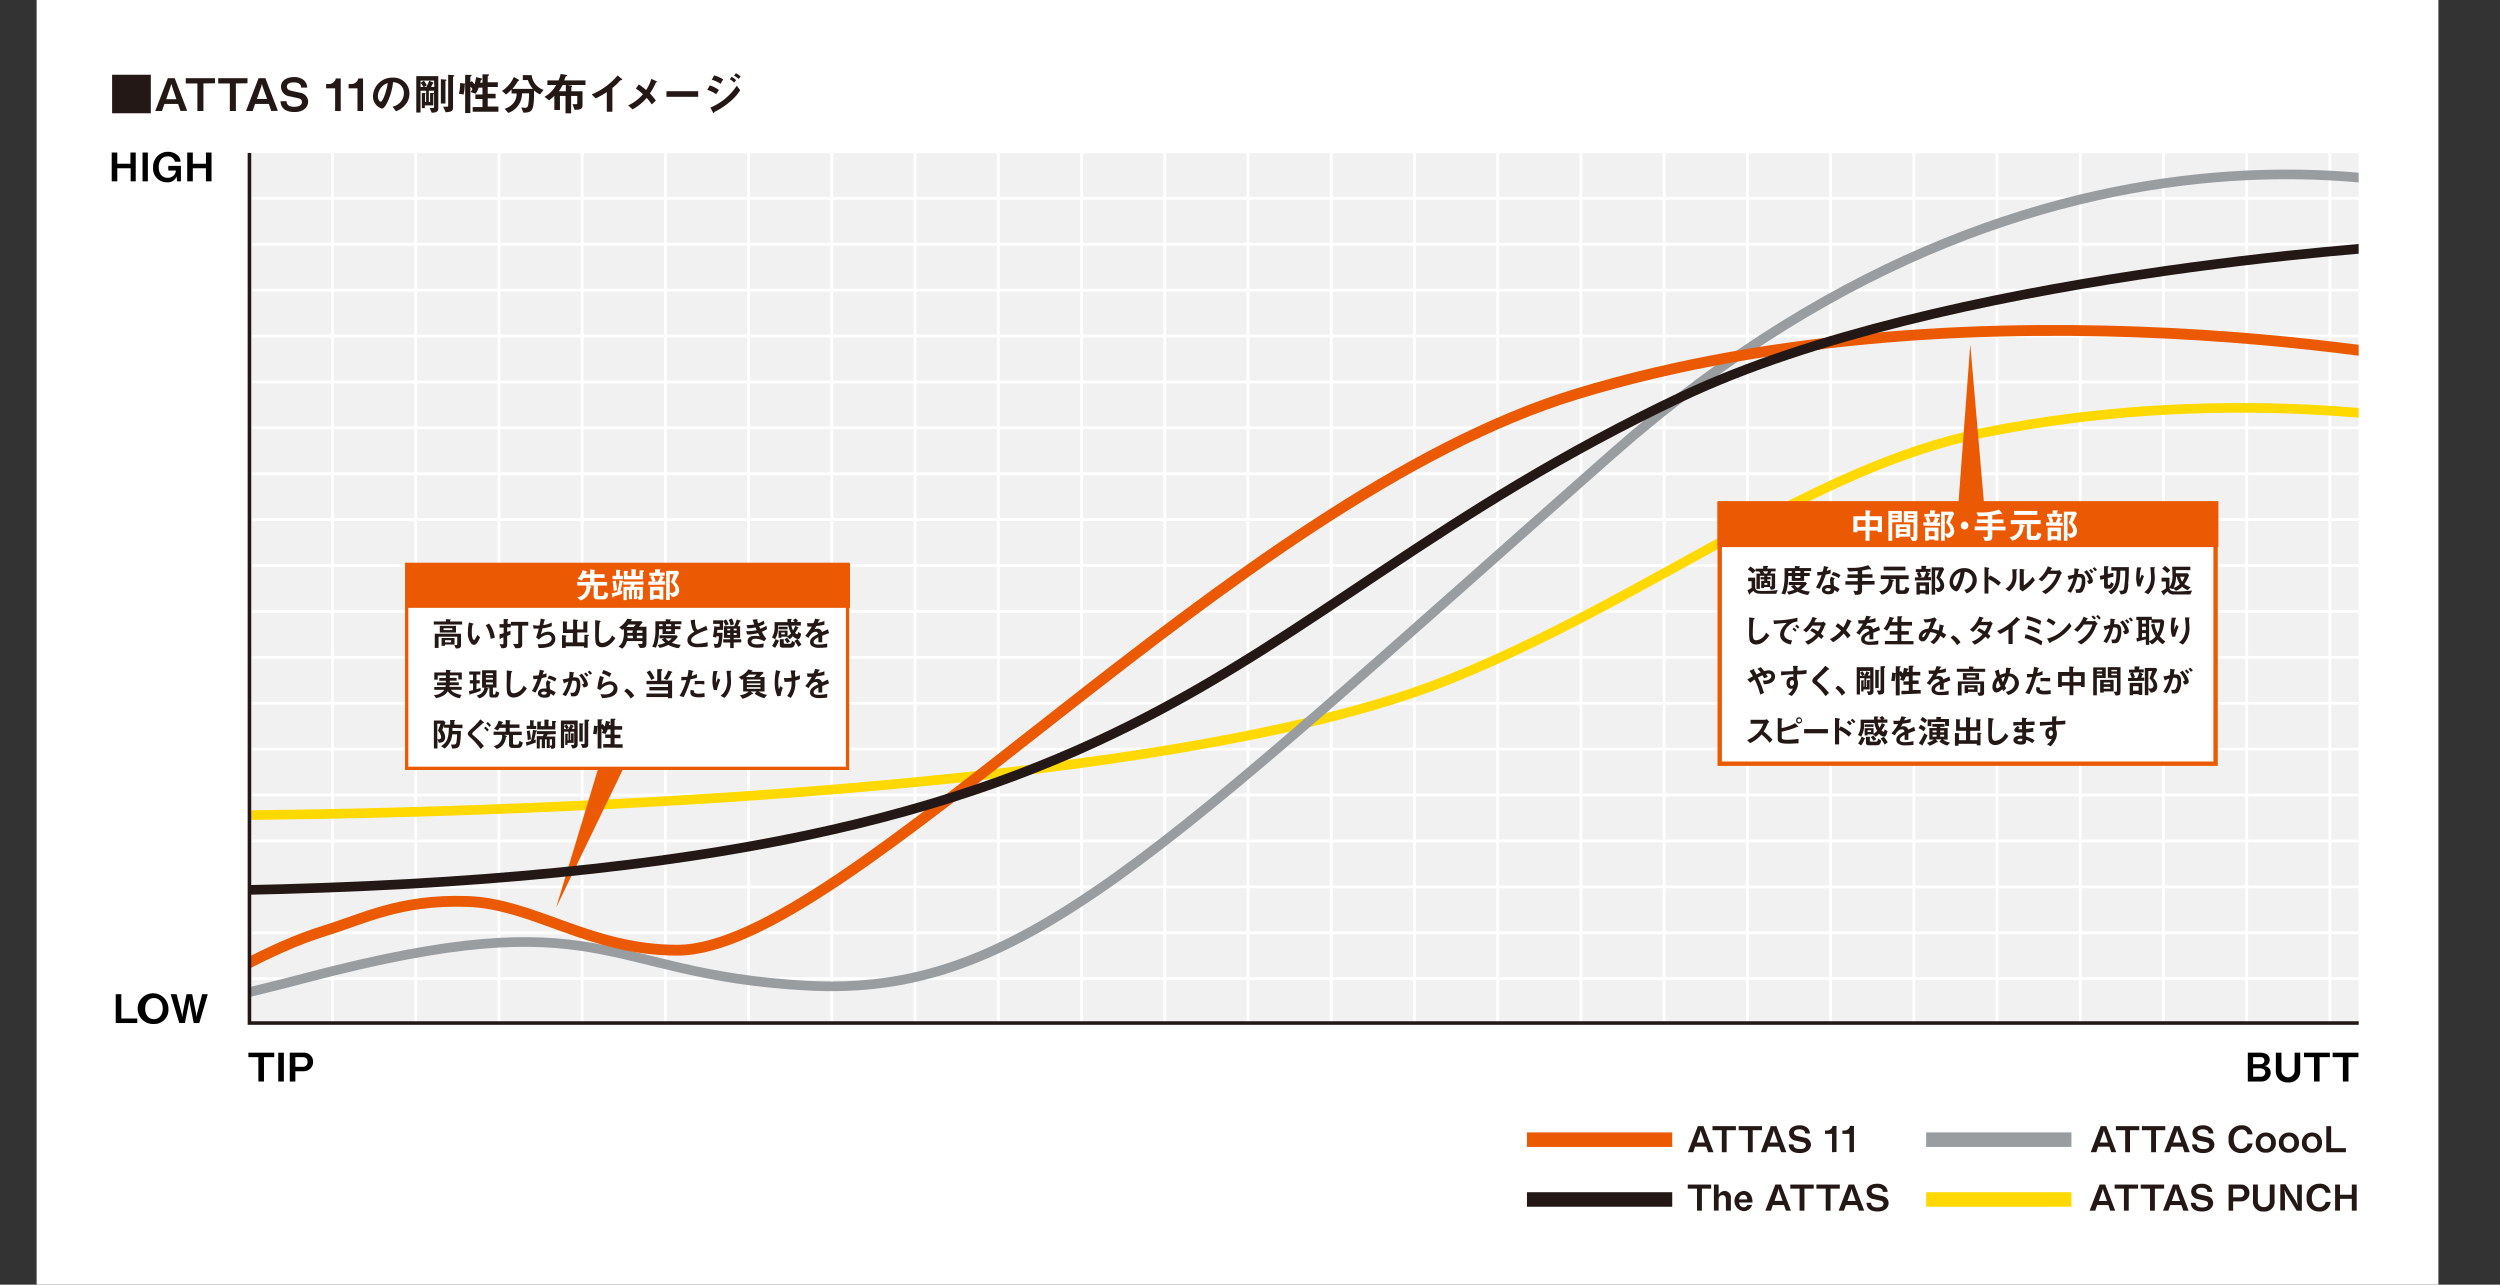 <svg xmlns="http://www.w3.org/2000/svg" xmlns:xlink="http://www.w3.org/1999/xlink" viewBox="0 0 447.59 230"><rect x="0" y="0" width="447.59" height="230" fill="#333333" stroke="none"/><defs><style>.cls-1,.cls-11,.cls-12,.cls-13,.cls-19,.cls-20,.cls-5,.cls-6,.cls-7,.cls-8,.cls-9{fill:none;}.cls-15,.cls-17,.cls-2{fill:#fff;}.cls-3{fill:#f2f1f1;}.cls-4{fill:#231815;}.cls-5{stroke:#fff;stroke-width:0.5px;}.cls-13,.cls-15,.cls-16,.cls-17,.cls-18,.cls-6{stroke:#eb5902;}.cls-6,.cls-7,.cls-8,.cls-9{stroke-width:2.6px;}.cls-11,.cls-7{stroke:#ffd900;}.cls-12,.cls-8{stroke:#999da0;}.cls-19,.cls-20,.cls-9{stroke:#231815;}.cls-10{clip-path:url(#clip-path);}.cls-11,.cls-12,.cls-19{stroke-width:1.73px;}.cls-13{stroke-width:1.94px;}.cls-13,.cls-20{fill-rule:evenodd;}.cls-14,.cls-16,.cls-18{fill:#eb5902;}.cls-15{stroke-width:0.59px;}.cls-16{stroke-width:0.55px;}.cls-17,.cls-18{stroke-width:0.78px;}.cls-20{stroke-width:0.64px;}</style><clipPath id="clip-path"><rect class="cls-1" x="44.59" y="27.42" width="377.69" height="155.71"/></clipPath></defs><title>アセット 5</title><g id="レイヤー_2" data-name="レイヤー 2"><g id="レイヤー_1-2" data-name="レイヤー 1"><rect class="cls-2" x="6.56" width="430" height="230"/><rect class="cls-3" x="44.59" y="27.42" width="377.69" height="155.71"/><path class="cls-4" d="M27,13.38v6.9H20.07v-6.9Z"/><path class="cls-4" d="M32.32,19.87l-.43-1.26H29.44L29,19.87h-1.2L30.05,14h1.23l2.23,5.84ZM30.8,15.46,30.67,15l-.14.51-.77,2.25h1.82Z"/><path class="cls-4" d="M36.42,14.94v4.93H35.34V14.94H33.26V14H38.5v.91Z"/><path class="cls-4" d="M42.23,14.94v4.93H41.15V14.94H39.07V14h5.24v.91Z"/><path class="cls-4" d="M48.56,19.87l-.43-1.26H45.67l-.43,1.26H44.05L46.29,14h1.22l2.24,5.84ZM47,15.46,46.9,15l-.13.51L46,17.71h1.82Z"/><path class="cls-4" d="M52.73,20.06c-1,0-2.42-.27-2.51-1.94H51.3c.05.93.9,1,1.33,1,.27,0,1.43,0,1.43-.86,0-.42-.25-.58-.78-.7l-1.41-.31a1.72,1.72,0,0,1-1.56-1.71c0-1.25,1.2-1.74,2.35-1.74a2.67,2.67,0,0,1,1.76.57A1.87,1.87,0,0,1,55,15.68H53.91c0-.88-1-.93-1.27-.93s-1.28,0-1.28.78c0,.33.2.6.82.73l1.52.34a1.65,1.65,0,0,1,1.47,1.58C55.17,19.25,54.27,20.06,52.73,20.06Z"/><path class="cls-4" d="M60,19.87V15.81H58.39v-.76h.47a1.31,1.31,0,0,0,1.27-1H61v5.84Z"/><path class="cls-4" d="M64,19.87V15.81H62.42v-.76h.46a1.3,1.3,0,0,0,1.27-1H65v5.84Z"/><path class="cls-4" d="M72.75,18.52a3.85,3.85,0,0,1-1.86,1.4l-.6-.82a2.62,2.62,0,0,0,1.44-.86,2.47,2.47,0,0,0,.58-1.59,1.89,1.89,0,0,0-.58-1.4,2,2,0,0,0-1.36-.53,11.11,11.11,0,0,1-1,3.56c-.24.49-.61,1.16-1,1.16a2.27,2.27,0,0,1-1.6-2.15,3.45,3.45,0,0,1,3.53-3.39,2.82,2.82,0,0,1,3,2.91A3,3,0,0,1,72.75,18.52Zm-4.3-3.08a2.61,2.61,0,0,0-.8,1.77c0,.65.36,1,.51,1,.41,0,1.1-2.09,1.26-3.34A2.31,2.31,0,0,0,68.45,15.44Z"/><path class="cls-4" d="M77.29,20.18l-.36-.85.49,0c.13,0,.29,0,.29-.19V16.25h-.93v2H77V16.65h.57c.07,0,.12,0,.12.1s0,0-.06.09-.06,0-.06.08v1.95H76.06v.49h-.54v-2.7l.53,0c.06,0,.13,0,.13.09s0,0,0,.06-.08.08-.08.09v1.34h.19v-2h-1v3.91h-.76V13.63h3.94v5.81C78.48,20.14,77.71,20.18,77.29,20.18Zm.42-5.75H75.3v1.14h.52a6.27,6.27,0,0,0-.51-.74l.58-.38a6,6,0,0,1,.52.81l-.47.31h.39a6.43,6.43,0,0,0,.5-1.11l.65.27s.12.06.12.12,0,0,0,.06-.13.06-.16.13-.14.3-.27.53h.59Zm2.14,0c-.09.06-.1.07-.1.1v4h-.82V14.18l.86.07c.06,0,.14,0,.14.12S79.93,14.41,79.85,14.47Zm1.39-.77c-.12.09-.13.12-.13.14v5.43c0,.6-.27.72-.66.79a4.9,4.9,0,0,1-.66.08l-.45-1,.7,0c.07,0,.2,0,.2-.2V13.38l.92.08c.09,0,.17,0,.17.11S81.26,13.68,81.24,13.7Z"/><path class="cls-4" d="M84.63,20v-.83h1.75V17.73H85.11v-.82h1.27V15.7h-.69a4.2,4.2,0,0,1-.52,1.08l-.91-.3a2.35,2.35,0,0,0,.32-.52,1.69,1.69,0,0,0-.37-.46v4.74h-.93V15.13l-.07,0A8.75,8.75,0,0,1,83,16.92l-.84-.13a7.27,7.27,0,0,0,.22-1.94l.75.11c.11,0,.12,0,.15,0V13.4l.85,0c.19,0,.3,0,.3.11s-.06.11-.11.15-.11.08-.11.12v.93l.28-.18a4.15,4.15,0,0,1,.46.56,7.51,7.51,0,0,0,.29-1.28l.84.2c.15,0,.21.06.21.15s0,.08-.09.11l-.11.09c0,.07-.1.38-.13.45h.42v-1.5l.87,0c.23,0,.29,0,.29.11a.25.25,0,0,1-.1.17c-.06,0-.12.1-.12.14v1h1.81v.85H87.32v1.21h1.41v.82H87.32v1.46h1.91V20Z"/><path class="cls-4" d="M96.68,16.89a3.1,3.1,0,0,1-1.06-.72c0,3.63-.25,4-1.92,4l-.37-.92c.33,0,.57.06.68.06.43,0,.52-.36.57-.6a12.38,12.38,0,0,0,.14-2H93.46A3.69,3.69,0,0,1,91,20.22l-.65-.74A3.32,3.32,0,0,0,92,18.37a2.68,2.68,0,0,0,.49-1.64h-.9V16a6,6,0,0,1-1,.92l-.72-.65A5.59,5.59,0,0,0,92,13.78l.87.49a.13.13,0,0,1,.07.1s0,.05,0,.06-.19.06-.21.1a8.68,8.68,0,0,1-1,1.38h3.67a4.9,4.9,0,0,1-.89-1.57H93.6v-.89h1.58a3.17,3.17,0,0,0,2.14,2.64Z"/><path class="cls-4" d="M101.66,15.22l.58.11c.05,0,.17,0,.17.12s0,.1-.12.17v.72h2v2.49c0,.72-.39.82-1.41.83l-.38-1,.55,0c.19,0,.3,0,.3-.27V17.17h-1.1v3.12h-1V17.17h-1v2.52h-1V17.17c-.18.16-.43.4-.94.8l-.82-.64a5.34,5.34,0,0,0,2.08-2.11H98v-.83h2a7.38,7.38,0,0,0,.38-1.15l.91.15c.09,0,.26,0,.26.15s0,.07-.08.08-.18.07-.21.12-.2.55-.24.65h3.8v.83Zm-.36,0h-.58a7.15,7.15,0,0,1-.67,1.12h1.25Z"/><path class="cls-4" d="M111.21,14.35c-.12,0-.13,0-.25.14a9.18,9.18,0,0,1-1.32,1.25V20h-1V16.49a14.4,14.4,0,0,1-2,1.13l-.7-.71a12.52,12.52,0,0,0,4.64-3.4l.7.58s.13.13.13.19S111.37,14.34,111.21,14.35Z"/><path class="cls-4" d="M117.46,14.71a11.45,11.45,0,0,1-1.1,2A15.77,15.77,0,0,1,117.42,18l-.73.7a8.8,8.8,0,0,0-.91-1.17,9,9,0,0,1-2.53,2.06l-.78-.72a7.74,7.74,0,0,0,2.64-2,6.1,6.1,0,0,0-1.28-1l.54-.75a8.67,8.67,0,0,1,1.3,1,7.06,7.06,0,0,0,.94-2l.89.4s.16.09.16.16S117.54,14.69,117.46,14.71Z"/><path class="cls-4" d="M119.32,17.33v-1H125v1Z"/><path class="cls-4" d="M128.22,16.87a6,6,0,0,0-1.59-.78l.44-.8a5.18,5.18,0,0,1,1.64.83Zm2.45,1.36A13.3,13.3,0,0,1,128,20c-.1.05-.12.05-.14.12s0,.14-.08.14-.15-.17-.18-.22l-.42-.78a10.4,10.4,0,0,0,4.72-3.91l.63.79A8.87,8.87,0,0,1,130.67,18.23ZM129,15a5.16,5.16,0,0,0-1.57-.72l.42-.77a5,5,0,0,1,1.62.71Zm2.43-.21a3.06,3.06,0,0,0-.78-.6l.34-.44a3.9,3.9,0,0,1,.81.6Zm.82-.65a4,4,0,0,0-.83-.6l.34-.44a4.13,4.13,0,0,1,.84.6Z"/><line class="cls-5" x1="423.05" y1="35.51" x2="45.11" y2="35.51"/><line class="cls-5" x1="423.05" y1="43.73" x2="45.11" y2="43.73"/><line class="cls-5" x1="423.05" y1="51.95" x2="45.11" y2="51.95"/><line class="cls-5" x1="423.05" y1="60.16" x2="45.11" y2="60.16"/><line class="cls-5" x1="423.05" y1="68.38" x2="45.11" y2="68.38"/><line class="cls-5" x1="423.05" y1="76.6" x2="45.11" y2="76.6"/><line class="cls-5" x1="423.05" y1="84.82" x2="45.11" y2="84.82"/><line class="cls-5" x1="423.05" y1="93.03" x2="45.11" y2="93.03"/><line class="cls-5" x1="423.05" y1="101.25" x2="45.11" y2="101.25"/><line class="cls-5" x1="423.05" y1="109.47" x2="45.11" y2="109.47"/><line class="cls-5" x1="423.05" y1="117.69" x2="45.11" y2="117.69"/><line class="cls-5" x1="423.05" y1="125.91" x2="45.11" y2="125.91"/><line class="cls-5" x1="423.05" y1="134.12" x2="45.11" y2="134.12"/><line class="cls-5" x1="423.05" y1="142.34" x2="45.11" y2="142.34"/><line class="cls-5" x1="423.05" y1="150.56" x2="45.11" y2="150.56"/><line class="cls-5" x1="423.05" y1="158.78" x2="45.11" y2="158.78"/><line class="cls-5" x1="423.05" y1="167" x2="45.11" y2="167"/><line class="cls-5" x1="423.05" y1="175.21" x2="45.11" y2="175.21"/><line class="cls-5" x1="59.52" y1="183.67" x2="59.52" y2="25.84"/><line class="cls-5" x1="74.43" y1="183.67" x2="74.43" y2="25.84"/><line class="cls-5" x1="89.33" y1="183.67" x2="89.33" y2="25.84"/><line class="cls-5" x1="104.23" y1="183.67" x2="104.23" y2="25.84"/><line class="cls-5" x1="119.13" y1="183.67" x2="119.13" y2="25.84"/><line class="cls-5" x1="134.03" y1="183.67" x2="134.03" y2="25.84"/><line class="cls-5" x1="148.93" y1="183.67" x2="148.93" y2="25.84"/><line class="cls-5" x1="163.83" y1="183.67" x2="163.83" y2="25.84"/><line class="cls-5" x1="178.73" y1="183.67" x2="178.73" y2="25.84"/><line class="cls-5" x1="193.63" y1="183.67" x2="193.63" y2="25.84"/><line class="cls-5" x1="208.53" y1="183.67" x2="208.53" y2="25.84"/><line class="cls-5" x1="223.43" y1="183.67" x2="223.43" y2="25.84"/><line class="cls-5" x1="238.34" y1="183.67" x2="238.34" y2="25.84"/><line class="cls-5" x1="253.24" y1="183.67" x2="253.24" y2="25.84"/><line class="cls-5" x1="268.14" y1="183.67" x2="268.14" y2="25.84"/><line class="cls-5" x1="283.04" y1="183.67" x2="283.04" y2="25.84"/><line class="cls-5" x1="297.94" y1="183.67" x2="297.94" y2="25.84"/><line class="cls-5" x1="312.84" y1="183.67" x2="312.84" y2="25.84"/><line class="cls-5" x1="327.74" y1="183.67" x2="327.74" y2="25.84"/><line class="cls-5" x1="342.64" y1="183.67" x2="342.64" y2="25.84"/><line class="cls-5" x1="357.54" y1="183.67" x2="357.54" y2="25.84"/><line class="cls-5" x1="372.44" y1="183.67" x2="372.44" y2="25.84"/><line class="cls-5" x1="387.34" y1="183.67" x2="387.34" y2="25.84"/><line class="cls-5" x1="417.14" y1="183.67" x2="417.14" y2="25.84"/><line class="cls-5" x1="402.24" y1="183.67" x2="402.24" y2="25.84"/><path d="M404.85,193.63h-2.41v-5.16h2.26c1,0,1.66.48,1.66,1.28a1.17,1.17,0,0,1-.3.8,1,1,0,0,1-.68.31,1.29,1.29,0,0,1,.85.38,1.17,1.17,0,0,1,.31.83A1.61,1.61,0,0,1,404.85,193.63Zm-.06-4.36h-1.4v1.26h1.24c.42,0,.77-.21.77-.66A.57.57,0,0,0,404.79,189.27Zm.08,2h-1.48v1.5h1.36a.76.76,0,0,0,.82-.78A.68.68,0,0,0,404.87,191.32Z"/><path d="M409.61,193.79a2,2,0,0,1-2.15-2.2v-3.12h1v3.23a1.18,1.18,0,1,0,2.36,0v-3.23h1v3.12A2,2,0,0,1,409.61,193.79Z"/><path d="M415.29,189.27v4.36h-1v-4.36H412.5v-.8h4.63v.8Z"/><path d="M420.46,189.27v4.36h-1v-4.36h-1.83v-.8h4.62v.8Z"/><path d="M47.26,189.27v4.36h-1v-4.36H44.47v-.8H49.1v.8Z"/><path d="M49.82,193.63v-5.16h1v5.16Z"/><path d="M54.3,191.79H52.88v1.84h-1v-5.16H54.3a1.62,1.62,0,0,1,1.76,1.63A1.67,1.67,0,0,1,54.3,191.79Zm-.14-2.52H52.88V191h1.28a.82.82,0,0,0,.9-.89C55.06,189.47,54.66,189.27,54.16,189.27Z"/><path d="M20.72,183.16V178h1v4.35h2.86v.81Z"/><path d="M27.56,183.33a2.75,2.75,0,1,1,2.59-2.75A2.53,2.53,0,0,1,27.56,183.33Zm0-4.64c-.88,0-1.57.67-1.57,1.89s.68,1.89,1.57,1.89,1.58-.72,1.58-1.89S28.49,178.69,27.56,178.69Z"/><path d="M35.68,183.16h-1L34,179.7l-.1-.72-.1.72-.7,3.46h-1L30.56,178h1.05l.91,3.48.12.62.07-.64L33.4,178h1l.7,3.46.07.64.11-.62.92-3.48h1Z"/><path d="M23.39,32.47V30.12H21v2.35h-1V27.31h1v2h2.35v-2h.95v5.16Z"/><path d="M25.52,32.47V27.31h.95v5.16Z"/><path d="M31.72,32.47l-.08-.54,0-.36a1.73,1.73,0,0,1-1.78,1.07A2.45,2.45,0,0,1,27.41,30a2.67,2.67,0,0,1,4.43-2.16,1.6,1.6,0,0,1,.48,1.12h-1A1.22,1.22,0,0,0,30,28c-1.06,0-1.58.87-1.58,1.89,0,1.54.92,1.95,1.6,1.95a1.51,1.51,0,0,0,1.06-.42,1.27,1.27,0,0,0,.41-.89H30.13V29.7h2.26v2.77Z"/><path d="M36.87,32.47V30.12H34.52v2.35h-1V27.31h1v2h2.35v-2h1v5.16Z"/><path class="cls-4" d="M378,206.29l-.35-1h-2l-.34,1h-1l1.79-4.67h1l1.79,4.67Zm-1.22-3.52-.1-.41-.11.41-.63,1.79h1.46Z"/><path class="cls-4" d="M381.35,202.35v3.94h-.87v-3.94h-1.66v-.73H383v.73Z"/><path class="cls-4" d="M386,202.35v3.94h-.87v-3.94h-1.66v-.73h4.19v.73Z"/><path class="cls-4" d="M391.11,206.29l-.34-1h-2l-.35,1h-.95l1.79-4.67h1l1.79,4.67Zm-1.22-3.52-.1-.41-.11.41-.62,1.79h1.46Z"/><path class="cls-4" d="M394.46,206.44c-.8,0-1.94-.21-2-1.55h.86c0,.75.73.83,1.07.83s1.15,0,1.15-.68c0-.34-.21-.47-.63-.56l-1.12-.25a1.38,1.38,0,0,1-1.26-1.37c0-1,1-1.39,1.88-1.39a2.1,2.1,0,0,1,1.41.46,1.46,1.46,0,0,1,.46,1h-.86c0-.7-.78-.74-1-.74s-1,0-1,.62c0,.27.16.48.66.59l1.21.27a1.31,1.31,0,0,1,1.17,1.26C396.41,205.8,395.69,206.44,394.46,206.44Z"/><path class="cls-4" d="M401.22,206.44A2.19,2.19,0,0,1,399,204a2.27,2.27,0,0,1,2.29-2.53,1.84,1.84,0,0,1,2,1.62h-.92a1,1,0,0,0-1.05-.86c-.73,0-1.4.59-1.4,1.76s.59,1.7,1.31,1.7a1.2,1.2,0,0,0,.85-.35.9.9,0,0,0,.29-.62h.92A1.93,1.93,0,0,1,401.22,206.44Z"/><path class="cls-4" d="M405.64,206.37a1.65,1.65,0,0,1-1.78-1.77,1.75,1.75,0,0,1,1.8-1.83,1.72,1.72,0,0,1,1.8,1.81A1.7,1.7,0,0,1,405.64,206.37Zm0-2.93a1,1,0,0,0-.94,1.12c0,.66.36,1.14,1,1.14.79,0,.91-.7.91-1.13C406.6,203.79,406.14,203.44,405.66,203.44Z"/><path class="cls-4" d="M409.78,206.37A1.66,1.66,0,0,1,408,204.6a1.75,1.75,0,0,1,1.81-1.83,1.72,1.72,0,0,1,1.79,1.81A1.69,1.69,0,0,1,409.78,206.37Zm0-2.93a1,1,0,0,0-.94,1.12c0,.66.36,1.14,1,1.14.79,0,.92-.7.92-1.13C410.74,203.79,410.27,203.44,409.8,203.44Z"/><path class="cls-4" d="M413.91,206.37a1.65,1.65,0,0,1-1.78-1.77,1.74,1.74,0,0,1,1.8-1.83,1.72,1.72,0,0,1,1.79,1.81A1.69,1.69,0,0,1,413.91,206.37Zm0-2.93a1,1,0,0,0-.94,1.12c0,.66.36,1.14,1,1.14.8,0,.92-.7.92-1.13C414.87,203.79,414.4,203.44,413.93,203.44Z"/><path class="cls-4" d="M416.49,206.29v-4.67h.87v3.94H420v.73Z"/><line class="cls-6" x1="273.38" y1="204.04" x2="299.39" y2="204.04"/><path class="cls-4" d="M305.82,206.29l-.34-1h-2l-.34,1h-.95l1.79-4.67h1l1.8,4.67Zm-1.22-3.52-.1-.41-.11.41-.62,1.79h1.46Z"/><path class="cls-4" d="M309.13,202.35v3.94h-.86v-3.94H306.6v-.73h4.19v.73Z"/><path class="cls-4" d="M313.8,202.35v3.94h-.86v-3.94h-1.66v-.73h4.18v.73Z"/><path class="cls-4" d="M318.9,206.29l-.35-1h-2l-.35,1h-.95l1.79-4.67h1l1.79,4.67Zm-1.22-3.52-.11-.41-.1.41-.62,1.79h1.45Z"/><path class="cls-4" d="M322.24,206.44c-.8,0-1.93-.21-2-1.55h.86c0,.75.72.83,1.07.83s1.14,0,1.14-.68c0-.34-.2-.47-.62-.56l-1.13-.25a1.38,1.38,0,0,1-1.25-1.37c0-1,1-1.39,1.88-1.39a2.08,2.08,0,0,1,1.4.46,1.46,1.46,0,0,1,.46,1h-.86c0-.7-.78-.74-1-.74s-1,0-1,.62c0,.27.16.48.66.59l1.21.27a1.31,1.31,0,0,1,1.17,1.26C324.19,205.8,323.48,206.44,322.24,206.44Z"/><path class="cls-4" d="M328,206.29V203h-1.26v-.6h.37a1,1,0,0,0,1-.82h.69v4.67Z"/><path class="cls-4" d="M331.12,206.29V203h-1.26v-.6h.37a1,1,0,0,0,1-.82h.69v4.67Z"/><line class="cls-7" x1="344.85" y1="214.75" x2="370.86" y2="214.75"/><line class="cls-8" x1="344.85" y1="204.04" x2="370.86" y2="204.04"/><path class="cls-4" d="M304.7,212.81v3.94h-.87v-3.94h-1.66v-.73h4.19v.73Z"/><path class="cls-4" d="M309,216.75v-2c0-.32-.1-.78-.6-.78a.71.71,0,0,0-.7.77v2h-.85v-4.67h.85v1.45l0,.43a1.22,1.22,0,0,1,1.07-.73,1.14,1.14,0,0,1,1.12,1.28v2.24Z"/><path class="cls-4" d="M311.35,215.28c0,.17.16.87.84.87a.63.63,0,0,0,.63-.42h.85a1.5,1.5,0,0,1-1.52,1.1,1.81,1.81,0,0,1,0-3.6,1.48,1.48,0,0,1,1.27.65,2.6,2.6,0,0,1,.34,1.4Zm.78-1.36c-.63,0-.74.59-.78.81h1.47C312.8,214.19,312.55,213.92,312.13,213.92Z"/><path class="cls-4" d="M319.75,216.75l-.35-1h-2l-.34,1h-1l1.79-4.67h1l1.79,4.67Zm-1.22-3.52-.1-.41-.11.41L317.7,215h1.45Z"/><path class="cls-4" d="M323.06,212.81v3.94h-.87v-3.94h-1.66v-.73h4.19v.73Z"/><path class="cls-4" d="M327.73,212.81v3.94h-.86v-3.94H325.2v-.73h4.19v.73Z"/><path class="cls-4" d="M332.82,216.75l-.34-1h-2l-.35,1h-.95l1.79-4.67h1l1.79,4.67Zm-1.22-3.52-.1-.41-.11.41-.62,1.79h1.46Z"/><path class="cls-4" d="M336.17,216.9c-.8,0-1.94-.21-2-1.55H335c0,.75.72.83,1.06.83s1.15,0,1.15-.68c0-.34-.21-.47-.63-.57l-1.12-.25a1.37,1.37,0,0,1-1.26-1.36c0-1,1-1.39,1.88-1.39a2.1,2.1,0,0,1,1.41.46,1.46,1.46,0,0,1,.46,1h-.86c0-.7-.78-.74-1-.74s-1,0-1,.62c0,.27.16.48.66.59l1.21.27a1.31,1.31,0,0,1,1.17,1.26C338.12,216.26,337.4,216.9,336.17,216.9Z"/><line class="cls-9" x1="273.38" y1="214.75" x2="299.39" y2="214.75"/><path class="cls-4" d="M377.82,216.75l-.35-1h-2l-.35,1h-1l1.79-4.67h1l1.79,4.67Zm-1.22-3.52-.11-.41-.1.41-.63,1.79h1.46Z"/><path class="cls-4" d="M381.12,212.81v3.94h-.86v-3.94H378.6v-.73h4.19v.73Z"/><path class="cls-4" d="M385.8,212.81v3.94h-.87v-3.94h-1.66v-.73h4.19v.73Z"/><path class="cls-4" d="M390.89,216.75l-.34-1h-2l-.34,1h-.95l1.79-4.67h1l1.79,4.67Zm-1.22-3.52-.1-.41-.11.41-.62,1.79h1.46Z"/><path class="cls-4" d="M394.24,216.9c-.8,0-1.94-.21-2-1.55h.86c0,.75.73.83,1.07.83s1.15,0,1.15-.68c0-.34-.21-.47-.63-.56l-1.13-.25a1.38,1.38,0,0,1-1.25-1.37c0-1,1-1.39,1.88-1.39a2.1,2.1,0,0,1,1.41.46,1.46,1.46,0,0,1,.46,1h-.87c0-.7-.78-.74-1-.74s-1,0-1,.62c0,.27.17.48.66.59l1.22.27a1.31,1.31,0,0,1,1.17,1.26C396.19,216.26,395.47,216.9,394.24,216.9Z"/><path class="cls-4" d="M401.09,215.09h-1.28v1.66H399v-4.67h2.14a1.47,1.47,0,0,1,1.59,1.48A1.51,1.51,0,0,1,401.09,215.09Zm-.12-2.28h-1.16v1.55H401a.74.74,0,0,0,.81-.81C401.78,213,401.42,212.81,401,212.81Z"/><path class="cls-4" d="M405.32,216.9a1.78,1.78,0,0,1-1.95-2v-2.83h.87V215a1,1,0,0,0,1.05,1.11,1,1,0,0,0,1.08-1.11v-2.93h.86v2.83A1.77,1.77,0,0,1,405.32,216.9Z"/><path class="cls-4" d="M411.19,216.75l-1.84-3L409,213l.09,1v2.7h-.83v-4.67h.92l1.84,3,.35.76-.09-1v-2.7h.83v4.67Z"/><path class="cls-4" d="M415.2,216.9a2.19,2.19,0,0,1-2.23-2.44,2.27,2.27,0,0,1,2.29-2.53,1.83,1.83,0,0,1,2,1.62h-.91a1,1,0,0,0-1.05-.86c-.73,0-1.4.59-1.4,1.76s.59,1.7,1.3,1.7a1.16,1.16,0,0,0,.85-.35.92.92,0,0,0,.3-.62h.91A1.91,1.91,0,0,1,415.2,216.9Z"/><path class="cls-4" d="M421.06,216.75v-2.12h-2.12v2.12h-.87v-4.67h.87v1.82h2.12v-1.82h.87v4.67Z"/><g class="cls-10"><path class="cls-11" d="M30.57,146s165.78.91,228.66-24.27c35.83-14.36,64.84-38,95.87-44.26,46.63-9.39,86.45-1,86.45-1"/><path class="cls-12" d="M447.29,36.7S371.5,8.21,288.71,81.21s-105.9,97.37-144.37,95.25c-37.17-2.06-35.59-15.6-89.44-1.42C14.43,185.69.09,184.26.09,184.26"/><path class="cls-13" d="M37.18,176.53s10.87-6.8,21-9.9c6.93-2.13,13.39-5.63,25.43-5.24s21.84,8.73,37.66,8.73c30.09,0,99.57-80.86,161-99.58,73.09-22.27,157.94-5,157.94-5"/></g><polyline class="cls-14" points="107.48 136.31 99.56 162.51 112.11 136.53"/><rect class="cls-15" x="72.81" y="101.04" width="78.93" height="36.52"/><rect class="cls-16" x="72.97" y="101.1" width="78.94" height="7.45"/><path class="cls-2" d="M108,107.31h-1c-.5,0-.71-.19-.71-.67v-1.81h-.92l.36.16c.14.05.17.09.17.13s0,.07-.14.1-.07,0-.08.14a2.61,2.61,0,0,1-.24.83,2.31,2.31,0,0,1-1.5,1.3l-.58-.54a1.9,1.9,0,0,0,1.6-2.12h-1.61v-.64h2.3v-.73h-1.16c-.13.21-.2.31-.34.5l-.73-.35a3.34,3.34,0,0,0,.89-1.54l.73.24s.1,0,.1.09,0,.06-.08.07-.09,0-.11.09l-.11.25h.81v-.87l.78.1q.12,0,.12.09s0,0-.06.07a.13.13,0,0,0-.07.11v.5h1.83v.65h-1.83v.73h2.28v.64h-1.65v1.53c0,.26.07.34.29.34h.53c.13,0,.21-.07.27-.22a2.68,2.68,0,0,0,.1-.51l.66.3C108.8,107.11,108.53,107.31,108,107.31Z"/><path class="cls-2" d="M111.57,104.14c-.11.07-.12.07-.14.16-.1.51-.22,1-.35,1.53l.31-.1v.56l-1.48.52c-.08,0-.11,0-.13.1s0,.07-.07.07-.06-.07-.07-.12l-.13-.65c.2,0,.46-.09,1-.22a13.42,13.42,0,0,0,.4-2.11l.61.12c.06,0,.13,0,.13.09A.07.07,0,0,1,111.57,104.14Zm-1.9-.45v-.6h.64V102l.67.06s.13,0,.13.08a.1.1,0,0,1-.07.08s-.07.06-.07.08v.8h.55v.6Zm.2,2.11a10.22,10.22,0,0,0-.2-1.72l.57-.12a11.92,11.92,0,0,1,.24,1.68Zm3.77-1.13a3.7,3.7,0,0,1-.2.4h1.66v1.86c0,.44-.38.47-.71.48l-.33-.56v.41h-.56v-1.64h-.34v1.65h-.57v-1.65h-.38v1.83h-.58v-2.38h1.14a1.47,1.47,0,0,0,.18-.4h-1.34v-.55h3.6v.55Zm1.54-2.28c-.05,0-.07.06-.07.08v1.25h-3.42v-1.5l.67,0c.08,0,.13,0,.13.07s0,0-.07.08-.06,0-.06.08v.67h.69v-1.23l.71.06s.12,0,.12.08,0,0,0,.07-.07.07-.07.09v.93h.69v-1l.67,0s.12,0,.12.08S115.22,102.36,115.18,102.39Zm-.7,3.23h-.42v1.2a1,1,0,0,0,.24,0c.06,0,.18,0,.18-.17Z"/><path class="cls-2" d="M116.08,104.71v-.6h.71a4.16,4.16,0,0,0-.37-.81l.45-.2h-.6v-.56h1v-.61l.84,0c.07,0,.11,0,.11.07s0,0,0,.06-.09.07-.09.1v.34H119v.56h-.68l.5.3c.05,0,.07.06.07.08a.07.07,0,0,1-.06.07c-.09,0-.11,0-.13.1a2.28,2.28,0,0,1-.2.46h.58v.6Zm2,2.64v-.16H117v.21h-.64v-2.34h2.4v2.29ZM117,103.1a5.75,5.75,0,0,1,.37.87l-.35.14h.77a4,4,0,0,0,.39-1Zm1.07,2.6H117v.84h1.07Zm2.28,1.17-.44-.65v1.19h-.65v-5.2h2.09l.25.35-.8,1.62a2,2,0,0,1,.8,1.48A1.16,1.16,0,0,1,120.38,106.87Zm-.22-2.66c.11-.28.34-.88.51-1.41h-.73v3.33l.35,0a.61.61,0,0,0,.66-.56C121,105.05,120.36,104.43,120.16,104.21Z"/><path class="cls-4" d="M77.66,111.81v-.54h2.18v-.43l.73.06s.14,0,.14.06,0,.05-.07.07-.06,0-.06.07v.17h2.16v.54Zm4.26,4.29H81.6l-.27-.61.3,0c.19,0,.23,0,.23-.2V114H78.52V116h-.68v-2.54h4.7v2.13C82.54,115.89,82.3,116.1,81.92,116.1Zm-3.18-2.86v-1.19h2.9v1.19Zm.93,2.16v.22h-.61v-1.4h2.32v1.18Zm1.3-2.92H79.41v.33H81Zm-.21,2.14H79.67V115h1.09Z"/><path class="cls-4" d="M84.84,115.45a.67.67,0,0,1-.44-.2,3,3,0,0,1-.61-2.25,5.66,5.66,0,0,1,.18-1.56l.66.18s.13,0,.13.11-.07.09-.17.13a5.91,5.91,0,0,0-.12,1.34c0,1.17.29,1.38.41,1.38s.46-.63.58-.92l.5.44C85.63,114.81,85.33,115.45,84.84,115.45Zm3-1.07a5.57,5.57,0,0,0-.88-2.44l.62-.3a5.2,5.2,0,0,1,1,2.55Z"/><path class="cls-4" d="M90.8,113.86v1.47c0,.66-.24.72-1,.73l-.38-.76a3.61,3.61,0,0,0,.52.06c.09,0,.19,0,.19-.2V114.1a2.92,2.92,0,0,1-.39.13.14.14,0,0,0-.1.08c0,.07-.08.1-.12.1s-.07-.08-.08-.13l0-.72a5.85,5.85,0,0,0,.73-.2v-1h-.74v-.62h.74v-.9l.67,0c.08,0,.14,0,.14.08a.07.07,0,0,1,0,.06c-.09.08-.11.08-.11.12v.59h.58v.62H90.8v.81a6,6,0,0,0,.59-.19v.67ZM93.49,112v3.42c0,.47-.28.63-.75.63h-.47l-.42-.76c.29,0,.62,0,.76,0s.17,0,.17-.19V112H91.47v-.66h3.11V112Z"/><path class="cls-4" d="M98.58,115.7a5.5,5.5,0,0,1-2.12.31l-.2-.68a7.58,7.58,0,0,0,.78,0c1.19,0,1.73-.48,1.73-1a.72.72,0,0,0-.78-.68,2.47,2.47,0,0,0-1.5.87l-.5-.4a13.19,13.19,0,0,0,.47-1.58,2.42,2.42,0,0,1-.37,0,5,5,0,0,1-.57,0l-.08-.63a4.23,4.23,0,0,0,.84.09h.31a10.09,10.09,0,0,0,.22-1.25l.68.16s.13,0,.13.08-.08.06-.15.1l-.21.83a5,5,0,0,0,1.52-.47v.66a7.06,7.06,0,0,1-1.67.4c0,.19-.17.66-.29,1.06a2.3,2.3,0,0,1,1.27-.47,1.23,1.23,0,0,1,1.33,1.21A1.49,1.49,0,0,1,98.58,115.7Z"/><path class="cls-4" d="M105.3,113.84c-.08.08-.09.09-.09.13v2h-.67v-.27h-3.25V116h-.67v-2.29l.7.07c.06,0,.1,0,.1.07a.1.1,0,0,1-.06.08c-.07.06-.07.06-.07.08v1h1.27v-1.68h-1.78v-2.09l.72.06a.07.07,0,0,1,.06.06.09.09,0,0,1,0,.07c-.06,0-.07.07-.07.08v1.17h1.12V110.9l.79.1s.08,0,.08.07,0,.05-.06.07-.1,0-.1.08v1.47h1.12v-1.43l.73,0s.09,0,.09,0,0,.06,0,.07-.11.08-.11.15v1.76h-1.79V115h1.27v-1.35l.71,0a.08.08,0,0,1,.08.06A.09.09,0,0,1,105.3,113.84Z"/><path class="cls-4" d="M109,115.5a2.14,2.14,0,0,1-1.19.38,1.35,1.35,0,0,1-.88-.3c-.28-.25-.37-.55-.37-2,0-.37,0-2.15,0-2.55l.79.11c.15,0,.2.06.2.1s-.07.09-.17.17-.16,1.74-.16,2.4a3.23,3.23,0,0,0,.11,1.06.57.57,0,0,0,.53.25,2.11,2.11,0,0,0,1.72-1.36l.59.49A4.28,4.28,0,0,1,109,115.5Z"/><path class="cls-4" d="M114.93,116h-.37l-.37-.72.6,0c.15,0,.23,0,.23-.22v-.29h-2.77a2.82,2.82,0,0,1-.36.83,1.72,1.72,0,0,1-.5.53l-.66-.39a1.88,1.88,0,0,0,.76-1,4.42,4.42,0,0,0,.21-1.66c0-.16,0-.3,0-.46a1.92,1.92,0,0,1-.27.16l-.58-.46a3.9,3.9,0,0,0,1.45-1.54l.7.09s.15,0,.15.07a.07.07,0,0,1,0,.06s-.14.06-.15.09a.54.54,0,0,0-.07.13h1.93l.19.2-.65.79h1.34v3C115.7,115.78,115.55,116,114.93,116Zm-2.42-4.18c-.13.16-.24.29-.38.44h1.32l.37-.44Zm.78,2h-.94c0,.1,0,.18,0,.44h1Zm0-.94h-1c0,.1,0,.3,0,.42h.94Zm1.73,0h-1v.42h1Zm0,.94h-1v.44h1Z"/><path class="cls-4" d="M120.83,111.76v.35h1v.54h-1v.86h-2.21v-.86H118a12.15,12.15,0,0,1-.18,2.08,3.9,3.9,0,0,1-.41,1.22l-.66-.17a2.73,2.73,0,0,0,.33-.78,8.14,8.14,0,0,0,.26-2.25c0-.49,0-1,0-1.52h1.85v-.38l.79.05s.12,0,.12.07,0,.06-.06.08-.07,0-.07.07v.11H122v.53Zm.69,4.29a5.14,5.14,0,0,1-1.86-.59,6.37,6.37,0,0,1-1.56.54l-.35-.53a6.44,6.44,0,0,0,1.35-.38,4.85,4.85,0,0,1-.63-.62l.54-.19h-.93v-.55h3l.27.27a4.15,4.15,0,0,1-1.06,1.07,5.17,5.17,0,0,0,1.59.37Zm-2.9-4.29H118v.35h.63Zm.54,2.52a1.69,1.69,0,0,0,.54.49,2.55,2.55,0,0,0,.56-.49Zm1-2.52h-.92v.35h.92Zm0,.89h-.92V113h.92Z"/><path class="cls-4" d="M125,115.87a2.53,2.53,0,0,1-1.32-.24,1.15,1.15,0,0,1-.61-1c0-.75.58-1.14,1.24-1.53a1.76,1.76,0,0,1-.35-.54,8.47,8.47,0,0,1-.31-1.51l.77-.12a4.72,4.72,0,0,0,.18,1.42.69.69,0,0,0,.34.41l1.51-.71.22.74a9.06,9.06,0,0,0-2.22.94c-.27.17-.71.48-.71.88s.47.64,1.1.64a7.73,7.73,0,0,0,1.85-.27v.77A11.36,11.36,0,0,1,125,115.87Z"/><path class="cls-4" d="M128.42,112.77c0,.22,0,.31-.06.52h1a10.6,10.6,0,0,1-.22,2.14c-.16.54-.4.55-1.16.55l-.21-.76a1.54,1.54,0,0,0,.46.09c.24,0,.28-.09.33-.25a4.2,4.2,0,0,0,.14-1.15h-.45a2.21,2.21,0,0,0,0,.25l-.63-.15a9.37,9.37,0,0,0,.26-1.92l.33.11h.64v-.51h-1.17v-.63h1.78v1.71Zm2.94,2.26v1h-.63v-1h-1.25v-.58h1.25v-.25h-1.12v-2.09h1.84a10,10,0,0,0,.46-1.2l.53.16c.16.05.18.09.18.12a.08.08,0,0,1-.06.08c-.11,0-.11,0-.14.1-.11.25-.22.5-.34.74h.43v2.09h-1.15v.25h1.35V115Zm-1.46-3a3.83,3.83,0,0,0-.42-.85l.5-.29a4,4,0,0,1,.48.88Zm.83.53h-.51v.3h.51Zm0,.78h-.51v.34h.51Zm.06-1.36a3.83,3.83,0,0,0-.33-1l.57-.26a3.65,3.65,0,0,1,.37,1.06Zm1.1.58h-.53v.3h.53Zm0,.78h-.53v.34h.53Z"/><path class="cls-4" d="M136.4,113.11a6.08,6.08,0,0,0,.79,1.24l-.37.46a3.29,3.29,0,0,0-1.57-.46c-.39,0-.72.17-.72.5,0,.51.77.51,1,.51a4,4,0,0,0,1.2-.17l-.06.71a5.42,5.42,0,0,1-1,.07c-1.08,0-1.82-.34-1.82-1.13s.65-1,1.32-1a4.92,4.92,0,0,1,.86.09c-.14-.25-.2-.36-.31-.58a8,8,0,0,1-1.93.26l-.21-.61a7.48,7.48,0,0,0,1.89-.18l-.21-.49a6.51,6.51,0,0,1-1.43.16l-.19-.57a7.69,7.69,0,0,0,1.4-.12c-.14-.37-.2-.57-.3-.85l.69-.08s.19,0,.19,0a.1.1,0,0,1,0,.08c-.05.05-.06.07-.06.08a4.51,4.51,0,0,0,.18.56,6,6,0,0,0,1-.47l.13.59a4.05,4.05,0,0,1-.95.4c.08.19.1.25.2.46a6.5,6.5,0,0,0,1.09-.54l.11.6A4.59,4.59,0,0,1,136.4,113.11Z"/><path class="cls-4" d="M142.88,114.42a1.48,1.48,0,0,1-.93-.52,2.8,2.8,0,0,1-.56.53l-.49-.44h-1v.2h-.51V112.9H141v1a2.16,2.16,0,0,0,.63-.52,4.17,4.17,0,0,1-.49-1.4h-1.86a4,4,0,0,1-.5,2.45l-.58-.3a3.35,3.35,0,0,0,.48-1.94c0-.25,0-.53,0-.8H141a3.79,3.79,0,0,1,0-.58l.59,0c.11,0,.17,0,.17.07s-.12.09-.13.12a2,2,0,0,0,0,.35h.65l-.32-.34.49-.27a2.18,2.18,0,0,1,.43.43l-.28.18h.78V112H141.7a2.77,2.77,0,0,0,.28.88,5.34,5.34,0,0,0,.41-.83l.52.26c.11.06.12.08.12.1s0,0-.08,0a.09.09,0,0,0-.07,0,4.67,4.67,0,0,1-.54.9c.1.09.27.24.38.24s.16-.25.17-.42l.53.33C143.41,113.7,143.27,114.42,142.88,114.42Zm-3.41.4c-.08,0-.09,0-.11.05a4,4,0,0,1-.6,1.12l-.54-.36a4.21,4.21,0,0,0,.62-1.21l.56.26s.11.06.11.11S139.5,114.82,139.47,114.82Zm-.07-2.15v-.46H141v.46Zm2.75,3c-.06.09-.18.29-.65.29h-1.39c-.22,0-.49-.14-.49-.35v-1.17l.62,0c.1,0,.14,0,.14,0s0,0-.06.07,0,0,0,.06v.51c0,.17.2.18.28.18h.75c.16,0,.39,0,.43-.55l.55.34A1,1,0,0,1,142.15,115.69Zm-1.64-2.42h-.64v.32h.64Zm.42,1.9a4,4,0,0,0-.48-.66l.45-.31a5.27,5.27,0,0,1,.54.66Zm2,.67a4.29,4.29,0,0,0-.72-1.06l.57-.35a6.76,6.76,0,0,1,.7,1Z"/><path class="cls-4" d="M147.21,113.81c0,.23,0,1,0,1.18h-.69c0-.34,0-.64,0-.9-.23.11-.85.43-.85.85s.46.46.9.46a6.68,6.68,0,0,0,1.53-.19v.68a10,10,0,0,1-1.43.09,2,2,0,0,1-1.41-.4.82.82,0,0,1-.23-.59c0-.74.55-1,1.45-1.49a.41.41,0,0,0-.45-.39c-.59,0-.95.54-1.28,1.08l-.59-.36a8.32,8.32,0,0,0,1.18-1.65c-.34,0-.53,0-.78,0l-.07-.62a8.24,8.24,0,0,0,1.15,0,5.06,5.06,0,0,0,.3-.8l.74.14s.13,0,.13.06,0,0-.06.06l-.14.06s-.16.34-.19.41a5.1,5.1,0,0,0,1.18-.31l0,.68a12,12,0,0,1-1.43.22c-.19.36-.24.44-.34.6a1.12,1.12,0,0,1,.52-.13.8.8,0,0,1,.81.61l1.06-.49.21.68C147.94,113.54,147.65,113.64,147.21,113.81Z"/><path class="cls-4" d="M82.06,121.64v-.73H80.54v.45h1.21v.5H80.54v.3h1.6v.51H80.51c0,.12,0,.17-.06.31h2.21v.52H80.73a1.49,1.49,0,0,0,.56.5,4.73,4.73,0,0,0,1.34.42l-.31.58a3.13,3.13,0,0,1-1.27-.45,2.87,2.87,0,0,1-.89-.8,2.09,2.09,0,0,1-.82.81,4.08,4.08,0,0,1-1.27.42l-.39-.54a2.29,2.29,0,0,0,1.87-.94h-1.8V123h2a1.64,1.64,0,0,0,.06-.31H78.25v-.51h1.58v-.3H78.64v-.5h1.19c0-.22,0-.24,0-.45H78.37v.76h-.62v-1.3h2.09v-.47l.72.06c.1,0,.14,0,.14.06s0,0-.06.07-.06,0-.06.08v.2h2.1v1.27Z"/><path class="cls-4" d="M84.49,124.21c-.25.06-.27.07-.29.1s0,.07-.08.07-.05-.06-.06-.1l-.11-.55.74-.17v-1.2h-.57v-.58h.57v-1H84v-.56h2v.56h-.69v1h.58v.58h-.58v1c.22,0,.4-.1.73-.2l0,.51C85.78,123.81,85.3,124,84.49,124.21Zm4.17.68h-.54c-.29,0-.5-.08-.5-.44V123.1h-.77l.52.11s.09,0,.09.07-.07.07-.12.08a2.31,2.31,0,0,1-.47,1,2,2,0,0,1-1.06.66l-.47-.49c.9-.24,1.31-.72,1.37-1.41h-.4V120h2.58v3.1h-.64v1.09c0,.11,0,.14.14.14h.13a.15.15,0,0,0,.17-.09,2,2,0,0,0,.08-.5l.62.27C89.25,124.69,89.07,124.89,88.66,124.89Zm-.43-4.35H87v.33h1.26Zm0,.81H87v.34h1.26Zm0,.82H87v.38h1.26Z"/><path class="cls-4" d="M93.16,124.5a2.17,2.17,0,0,1-1.2.38,1.32,1.32,0,0,1-.87-.3c-.28-.25-.38-.55-.38-2,0-.37.05-2.15,0-2.55l.8.11c.14,0,.2.06.2.1s-.08.09-.17.17a22.12,22.12,0,0,0-.17,2.4,3.23,3.23,0,0,0,.11,1.06.6.6,0,0,0,.53.25,2.12,2.12,0,0,0,1.73-1.36l.59.49A4.57,4.57,0,0,1,93.16,124.5Z"/><path class="cls-4" d="M97,121.39A13.67,13.67,0,0,1,95.88,124l-.64-.28a10.4,10.4,0,0,0,1-2.18,6,6,0,0,1-.73.07l-.09-.62a8.27,8.27,0,0,0,1-.08,6.73,6.73,0,0,0,.22-1l.65.15s.14,0,.14.1-.1.09-.13.13-.12.39-.15.47a5.1,5.1,0,0,0,.69-.21v.68C97.69,121.25,97.5,121.3,97,121.39Zm2.13,3.19a3.48,3.48,0,0,0-.6-.4c0,.48-.23.73-1,.73a1.46,1.46,0,0,1-1-.28.7.7,0,0,1-.22-.51c0-.32.24-.85,1.06-.85a2.74,2.74,0,0,1,.47,0c0-.14-.08-.75-.08-.88a.89.89,0,0,1,.26-.61l.62.34a.54.54,0,0,0-.23.48,5.55,5.55,0,0,0,.08.83,5.08,5.08,0,0,1,1,.54Zm-1.78-.76c-.31,0-.45.16-.45.28s.16.27.49.27c.49,0,.48-.25.48-.46A2,2,0,0,0,97.34,123.82Zm2-1.8a4.26,4.26,0,0,0-1.32-.55l.27-.51a2.84,2.84,0,0,1,1.34.55Z"/><path class="cls-4" d="M103.4,124.44a.91.91,0,0,1-.69.23l-.45,0-.14-.65a1.47,1.47,0,0,0,.41,0,.47.47,0,0,0,.41-.17,2.67,2.67,0,0,0,.32-1.38c0-.46-.12-.6-.49-.6a2.17,2.17,0,0,0-.32,0,8.14,8.14,0,0,1-1.14,2.77l-.62-.28a6.41,6.41,0,0,0,1.08-2.34,5.73,5.73,0,0,0-.81.33l-.23-.72c.46-.07.66-.12,1.16-.22a9.46,9.46,0,0,0,.06-1.14l.71.1c.08,0,.15,0,.15.09s0,0-.07.06-.07,0-.08.13c0,.24,0,.35-.09.62a2.27,2.27,0,0,1,.44,0c.81,0,.88.71.88,1.24A3.05,3.05,0,0,1,103.4,124.44Zm1.11-1.36-.32-.57c.22,0,.35-.05.35-.2a3.39,3.39,0,0,0-.87-1.38l.49-.33c.27.33,1.09,1.29,1.09,1.93C105.25,123,104.73,123.05,104.51,123.08Zm.52-1.91a2.41,2.41,0,0,0-.47-.53l.32-.24a3.17,3.17,0,0,1,.46.51Zm.61-.36a2.33,2.33,0,0,0-.42-.51l.31-.23a2.85,2.85,0,0,1,.47.5Z"/><path class="cls-4" d="M107.81,125l-.32-.74a4.92,4.92,0,0,0,.75.07c1.12,0,1.62-.58,1.62-1.14,0-.38-.3-.63-.75-.63a2.37,2.37,0,0,0-1.64,1l-.52-.27a11.81,11.81,0,0,1,.47-2.29l.69.27a7.35,7.35,0,0,0-.36,1.32,2.33,2.33,0,0,1,1.47-.61,1.3,1.3,0,0,1,1.33,1.31C110.55,124.9,108.55,124.93,107.81,125Zm1.33-3.79a5.42,5.42,0,0,0-1.38-.65l.26-.6a7.12,7.12,0,0,1,1.43.62Z"/><path class="cls-4" d="M112.21,123.27a3.52,3.52,0,0,1,1.34,1.3l-.63.5a4.92,4.92,0,0,0-1.16-1.33Z"/><path class="cls-4" d="M119.6,125v-.2h-3.87v-.63h3.87v-.56h-3.34V123h3.34v-.5h-3.85v-.6h1.92v-2.1l.74,0c.07,0,.15,0,.15.12s-.12.17-.17.2v1.73h1.94V125Zm-3-3.26a6.73,6.73,0,0,0-.83-1.38l.59-.33a6.86,6.86,0,0,1,.83,1.4Zm3.68-1.33c-.05,0-.05,0-.1.1a5.94,5.94,0,0,1-.73,1.25l-.63-.27a4.51,4.51,0,0,0,.79-1.43l.64.18s.12,0,.12.09S120.3,120.43,120.26,120.45Z"/><path class="cls-4" d="M123.63,121.62a17.36,17.36,0,0,1-1.24,3.19l-.73-.22a10.15,10.15,0,0,0,1.22-2.85,8.92,8.92,0,0,1-.9.07l0-.63a1.74,1.74,0,0,0,.48,0,4.27,4.27,0,0,0,.59,0,6.24,6.24,0,0,0,.21-1.27l.74.18s.15,0,.15.09,0,.06-.08.09-.09,0-.1.1c-.05.27-.1.48-.14.65a5.15,5.15,0,0,0,.95-.35v.66A5.9,5.9,0,0,1,123.63,121.62Zm1.51,3.23c-1.08,0-1.54-.3-1.54-.91a1.42,1.42,0,0,1,.07-.43l.6.13a.89.89,0,0,0,0,.22.22.22,0,0,0,.08.18,1.43,1.43,0,0,0,.76.16,4,4,0,0,0,1-.13l.06.69A5.26,5.26,0,0,1,125.14,124.85Zm.14-2.38a6.62,6.62,0,0,0-.9.07v-.63c.31,0,.61,0,.93,0s.61,0,.79,0v.64A6.9,6.9,0,0,0,125.28,122.47Z"/><path class="cls-4" d="M128.33,123.55h-.51a4.81,4.81,0,0,1-.27-1.63,10.63,10.63,0,0,1,.17-1.78l.65,0s.12,0,.12.07-.06.06-.08.09a5.67,5.67,0,0,0-.22,1.61,1.35,1.35,0,0,0,0,.37c.08-.21.2-.52.35-.85l.42.27A13.11,13.11,0,0,0,128.33,123.55Zm2.23.16a3.88,3.88,0,0,1-.84,1.23l-.72-.37a2.75,2.75,0,0,0,.86-1,3.7,3.7,0,0,0,.36-1.6,16.18,16.18,0,0,0-.15-1.87h.73s.12,0,.12.08-.11.09-.11.14,0,.31,0,.37c0,.42.07.86.07,1.26A4.34,4.34,0,0,1,130.56,123.71Z"/><path class="cls-4" d="M136.84,125a4.86,4.86,0,0,1-1.73-.81l.35-.39h-1.07l.38.31s.07.05.07.11-.12.06-.22.05a4.64,4.64,0,0,1-1.68.83l-.47-.63a2.71,2.71,0,0,0,1.58-.67h-1v-2.23l-.24.15-.56-.5a3.73,3.73,0,0,0,1.74-1.38l.59.17c.09,0,.15,0,.15.1s0,.05-.12.09,0,0-.09.09h2l.2.21a6.43,6.43,0,0,0-.76.72h.92v2.58h-1.07a4,4,0,0,0,1.52.61Zm-2.79-4.22c-.18.17-.34.3-.51.44H135c.24-.24.35-.34.46-.44Zm2.1.88h-2.43v.27h2.43Zm0,.69h-2.43v.28h2.43Zm0,.68h-2.43v.29h2.43Z"/><path class="cls-4" d="M139.76,124.57l-.58.09a5.83,5.83,0,0,1-.48-2.56,11,11,0,0,1,.24-2.13l.61.18s.17,0,.17.1,0,0-.09.1a5.06,5.06,0,0,0-.29,1.93,4.44,4.44,0,0,0,.12,1.13c.08-.22.12-.3.24-.57l.45.31A5.67,5.67,0,0,0,139.76,124.57Zm2.63-2.73c0,.18,0,.26,0,.36a4.42,4.42,0,0,1-.81,2.75l-.67-.35a3.18,3.18,0,0,0,.58-1,3,3,0,0,0,.23-1.31V122a8.45,8.45,0,0,1-1.25.09l-.13-.69h.38a8.75,8.75,0,0,0,1-.06,10.38,10.38,0,0,0-.18-1.3l.7,0c.06,0,.16,0,.16.08s0,.06,0,.09-.06.07-.06.1a1.23,1.23,0,0,0,0,.19s0,.38.05.68a5.69,5.69,0,0,0,.82-.29l0,.69A6.09,6.09,0,0,1,142.39,121.84Z"/><path class="cls-4" d="M147.21,122.81c0,.23,0,1,0,1.18h-.69c0-.34,0-.64,0-.9-.23.11-.85.43-.85.85s.46.46.9.46a6.68,6.68,0,0,0,1.53-.19v.68a10,10,0,0,1-1.43.09,2,2,0,0,1-1.41-.4.82.82,0,0,1-.23-.59c0-.74.55-1,1.45-1.49a.41.41,0,0,0-.45-.39c-.59,0-.95.54-1.28,1.08l-.59-.36a8.32,8.32,0,0,0,1.18-1.65c-.34,0-.53,0-.78,0l-.07-.62a8.24,8.24,0,0,0,1.15,0,5.06,5.06,0,0,0,.3-.8l.74.14s.13,0,.13.06,0,0-.06.06l-.14.06s-.16.34-.19.41a5.1,5.1,0,0,0,1.18-.31l0,.68a12,12,0,0,1-1.43.22c-.19.36-.24.44-.34.6a1.12,1.12,0,0,1,.52-.13.8.8,0,0,1,.81.61l1.06-.49.21.68C147.94,122.54,147.65,122.64,147.21,122.81Z"/><path class="cls-4" d="M81,130.33a5.23,5.23,0,0,1,0,.53h1.51a13,13,0,0,1-.18,2.36c-.14.71-.6.79-1.36.8l-.24-.72a3.83,3.83,0,0,0,.51,0,.42.42,0,0,0,.46-.34,9,9,0,0,0,.13-1.49h-.87a3.54,3.54,0,0,1-1.35,2.55l-.64-.43c1-.64,1.37-1.33,1.39-3.3h-.86v-.43c-.12.34-.14.39-.32.84a2,2,0,0,1,.52,1.28c0,.86-.64,1-1.14,1l-.24-.6V134h-.64V129h1.72l.37.32-.18.42h1v-.84h.5c.1,0,.38,0,.38.09s0,.05-.07.09-.06.06-.06.09v.57H82.8v.64Zm-2.59.5.47-1.26h-.59v2.8c.37,0,.69,0,.69-.42A1.91,1.91,0,0,0,78.4,130.83Z"/><path class="cls-4" d="M86.57,129.44a.21.21,0,0,0-.18.08c-.38.38-.45.43-1.69,1.56a.39.39,0,0,0-.15.27.25.25,0,0,0,.09.22,12.76,12.76,0,0,1,2,2l-.6.53a11.07,11.07,0,0,0-1.75-2c-.32-.29-.54-.49-.54-.73s.21-.48.56-.8A13.2,13.2,0,0,0,86,128.79l.52.43s.13.1.13.16S86.63,129.43,86.57,129.44Zm.67,1.53a4.61,4.61,0,0,0-.57-.6l.26-.3a5,5,0,0,1,.58.6Zm.39-.82a3.31,3.31,0,0,0-.57-.6l.26-.3a4.5,4.5,0,0,1,.58.6Z"/><path class="cls-4" d="M92.73,133.91h-.92c-.47,0-.67-.18-.67-.63v-1.71h-.86l.34.15c.13.05.15.08.15.12s0,.07-.13.09-.07.06-.08.14a2.25,2.25,0,0,1-.22.78,2.2,2.2,0,0,1-1.41,1.23l-.54-.51a1.79,1.79,0,0,0,1.5-2H88.37V131h2.17v-.69H89.45a3.28,3.28,0,0,1-.33.47l-.68-.32a3.23,3.23,0,0,0,.84-1.45l.68.23s.1,0,.1.08,0,.05-.08.07a.14.14,0,0,0-.1.07,1.94,1.94,0,0,1-.11.24h.77v-.81l.73.09c.07,0,.12,0,.12.08s0,0-.06.07-.07.07-.07.1v.47H93v.61H91.26V131h2.15v.6H91.85V133c0,.24.07.32.28.32h.5c.12,0,.19-.07.25-.21a1.85,1.85,0,0,0,.09-.47l.63.28C93.47,133.72,93.21,133.91,92.73,133.91Z"/><path class="cls-4" d="M96.08,130.93c-.11.06-.11.06-.13.15-.1.48-.21.95-.33,1.43l.3-.1v.53c-.47.18-.93.34-1.4.49-.07,0-.1,0-.12.09s0,.07-.07.07-.06-.07-.06-.11l-.12-.61c.18,0,.42-.08.9-.2a12.44,12.44,0,0,0,.37-2l.57.11c.06,0,.13,0,.13.08A.07.07,0,0,1,96.08,130.93Zm-1.79-.43v-.57h.61v-1l.63.06s.12,0,.12.07-.05.07-.07.08-.06,0-.06.08v.74H96v.57Zm.19,2a9.9,9.9,0,0,0-.18-1.61l.53-.12a10.67,10.67,0,0,1,.22,1.59Zm3.55-1c0,.08-.12.24-.2.37H99.4v1.74c0,.42-.35.45-.67.46l-.31-.52v.37h-.53v-1.54h-.32v1.56H97v-1.56h-.36V134h-.54V131.8h1.07a1.84,1.84,0,0,0,.17-.37H96.11v-.53H99.5v.53Zm1.45-2.15c-.06.05-.07.05-.07.08v1.17H96.19v-1.41l.63,0c.07,0,.12,0,.12.07s0,0-.06.08a.1.1,0,0,0-.06.07V130h.65v-1.15l.67,0s.11,0,.11.07,0,0,0,.08-.06.06-.06.08V130h.65v-.92l.63,0s.11,0,.11.07S99.51,129.25,99.48,129.28Zm-.66,3h-.4v1.13a.85.85,0,0,0,.22,0c.06,0,.18,0,.18-.16Z"/><path class="cls-4" d="M102.48,134l-.26-.64h.37c.09,0,.21,0,.21-.14V131h-.69v1.52h.13v-1.22h.43a.08.08,0,0,1,.09.07s0,0-.05.07,0,0,0,0V133h-1.1v.37h-.41v-2l.4,0s.09,0,.09.06,0,0,0,.05-.06,0-.06.07v1h.14V131H101v2.93h-.58V129h3v4.36C103.38,133.93,102.8,134,102.48,134Zm.32-4.32H101v.86h.39a4.9,4.9,0,0,0-.39-.56l.44-.28a4.29,4.29,0,0,1,.39.61l-.35.23h.29a4.57,4.57,0,0,0,.37-.83l.49.2s.09,0,.09.09,0,0,0,0-.09.05-.12.1a3,3,0,0,1-.2.4h.44Zm1.61,0c-.07.05-.08.06-.08.08v3h-.61v-3.28l.64.06a.09.09,0,0,1,.1.09S104.46,129.63,104.41,129.67Zm1-.58c-.09.07-.1.09-.1.11v4.07c0,.45-.2.54-.49.6-.08,0-.29,0-.5.06l-.33-.73.52,0s.15,0,.15-.15v-4.21l.69,0c.07,0,.13,0,.13.09S105.47,129.08,105.45,129.09Z"/><path class="cls-4" d="M108,133.84v-.63h1.31v-1.09h-.95v-.62h.95v-.9h-.51a3.27,3.27,0,0,1-.39.81l-.68-.23a2,2,0,0,0,.24-.39,1.44,1.44,0,0,0-.29-.34V134H107v-3.83l-.06,0a6.61,6.61,0,0,1-.15,1.3l-.63-.1a5.42,5.42,0,0,0,.17-1.45l.56.08a.16.16,0,0,1,.11,0v-1.21l.64,0c.14,0,.22,0,.22.08a.12.12,0,0,1-.08.11c-.06,0-.09.06-.09.1v.69l.22-.13a3.47,3.47,0,0,1,.34.42,4.92,4.92,0,0,0,.22-1l.63.15c.11,0,.16,0,.16.11s0,.06-.07.08l-.08.07s-.08.29-.1.34h.31v-1.13l.66,0c.17,0,.21,0,.21.08a.15.15,0,0,1-.07.12c-.05,0-.09.08-.09.11V130h1.36v.64h-1.36v.9h1.06v.62h-1.06v1.09h1.44v.63Z"/><rect class="cls-17" x="307.89" y="90.27" width="88.78" height="46.46"/><rect class="cls-18" x="307.89" y="90.11" width="88.89" height="7.45"/><path class="cls-4" d="M318,106.31h-2.46c-1.17,0-1.32-.18-1.62-.52l-.58.45c0,.08,0,.19-.1.19s-.13-.13-.16-.22l-.22-.53a6.53,6.53,0,0,0,.74-.42v-1.2h-.62v-.64h1.26V105c0,.75.32.8,1.41.8a16.44,16.44,0,0,0,2.63-.16Zm-4.18-3.65a7.52,7.52,0,0,0-.9-.74l.48-.49a6.55,6.55,0,0,1,.91.72Zm3.3-.37a2.71,2.71,0,0,1-.17.39h.86v2.48c0,.25-.15.37-.79.43l-.17-.49h-1v.18h-.53V104h.54v-.27h-.65v-.4h.65v-.24h-.78v2.35h-.61v-2.75h.73a1.92,1.92,0,0,0-.27-.39h-.61v-.49h1.36v-.49h.63c.15,0,.23,0,.23.08s0,.06-.06.1a.15.15,0,0,0-.06.11v.19h1.48v.49Zm-1.49,0a2.74,2.74,0,0,1,.26.39h.46a2.19,2.19,0,0,0,.2-.39Zm.78,2.09h-.52v.33h.52Zm.8-1.3h-.78v.24H317v.4h-.59V104h.51v1c.16,0,.27,0,.27-.15Z"/><path class="cls-4" d="M323,102.24v.34h1v.54h-1V104h-2.21v-.87h-.63a11.22,11.22,0,0,1-.18,2.08,4.25,4.25,0,0,1-.4,1.22l-.66-.17a2.91,2.91,0,0,0,.32-.78,8.14,8.14,0,0,0,.26-2.25c0-.49,0-1,0-1.52h1.85v-.38l.8.05s.11,0,.11.07,0,.06-.06.08a.1.1,0,0,0-.06.07v.11h2.12v.54Zm.7,4.28a5,5,0,0,1-1.87-.59,6.37,6.37,0,0,1-1.56.54l-.35-.53a6.12,6.12,0,0,0,1.35-.38,4.81,4.81,0,0,1-.63-.62l.55-.19h-.94v-.55h3l.26.27a4.49,4.49,0,0,1-1.05,1.08,5.4,5.4,0,0,0,1.58.36Zm-2.91-4.28h-.63v.34h.63Zm.54,2.51a1.84,1.84,0,0,0,.54.5,2.51,2.51,0,0,0,.56-.5Zm1-2.51h-.92v.34h.92Zm0,.88h-.92v.36h.92Z"/><path class="cls-4" d="M326.88,102.86a15.18,15.18,0,0,1-1.11,2.57l-.64-.27a10.63,10.63,0,0,0,1-2.19c-.27,0-.44.06-.72.08l-.09-.63a6.66,6.66,0,0,0,1-.08,4.88,4.88,0,0,0,.22-1l.65.15s.15,0,.15.1-.1.1-.14.13-.12.39-.14.47c.35-.09.53-.15.69-.2v.67C327.57,102.72,327.39,102.77,326.88,102.86Zm2.12,3.19a3.4,3.4,0,0,0-.59-.4c-.06.48-.24.74-1,.74a1.38,1.38,0,0,1-1-.29.64.64,0,0,1-.22-.51c0-.32.23-.85,1.06-.85a2.74,2.74,0,0,1,.47,0c0-.14-.09-.75-.09-.88a.91.91,0,0,1,.26-.61l.62.34a.53.53,0,0,0-.22.48,6.44,6.44,0,0,0,.07.83,5.38,5.38,0,0,1,1,.55Zm-1.78-.76c-.31,0-.45.17-.45.29s.17.27.5.27c.48,0,.48-.26.48-.47A2.05,2.05,0,0,0,327.22,105.29Zm2-1.8a4.3,4.3,0,0,0-1.31-.55l.27-.51a2.91,2.91,0,0,1,1.33.55Z"/><path class="cls-4" d="M333.36,104.69v1c0,.7-.27.81-1.24.81l-.3-.74a3.17,3.17,0,0,0,.5.07.25.25,0,0,0,.28-.28v-.87h-2.21v-.63h2.21v-.58h-1.84v-.63h1.84v-.59c-.58,0-1,.07-1.6.08l-.31-.66c.22,0,.47,0,.85,0a7.83,7.83,0,0,0,2.94-.49l.47.6s.07.08.07.13a.08.08,0,0,1-.08.07.52.52,0,0,1-.24-.08l-.3.06c-.12,0-.42.09-1,.18v.67h1.84v.63h-1.84v.58h2.22v.63Z"/><path class="cls-4" d="M340.93,106.33h-1a.48.48,0,0,1-.51-.48v-2.18h-1.07l.49.14c.15,0,.23.08.23.15s-.14.14-.22.16a2.53,2.53,0,0,1-1.93,2.35l-.48-.62a1.75,1.75,0,0,0,1.26-.63,2.18,2.18,0,0,0,.43-1.55h-1.41V103h5v.68h-1.64v1.77c0,.15.07.24.21.24h.47c.34,0,.38-.5.39-.64l.7.29C341.67,106.09,341.5,106.33,340.93,106.33Zm-3.69-4.21v-.67h3.9v.67Z"/><path class="cls-4" d="M342.83,103.93v-.56h.66a4.07,4.07,0,0,0-.34-.77l.42-.18H343v-.53h1v-.58l.8,0c.06,0,.09,0,.09.07s0,0,0,.06-.09.07-.09.09v.32h.84v.53h-.64l.47.28c.05,0,.07,0,.07.08s0,0-.06.06-.1,0-.12.09a1.83,1.83,0,0,1-.19.44h.55v.56Zm1.89,2.49v-.15h-1v.19h-.6v-2.2h2.25v2.16Zm-1-4a4.45,4.45,0,0,1,.34.81l-.33.14h.73a4,4,0,0,0,.37-1Zm1,2.44h-1v.79h1Zm2.15,1.11-.41-.62v1.12h-.62v-4.89h2l.23.33-.74,1.52a1.91,1.91,0,0,1,.75,1.39A1.11,1.11,0,0,1,346.87,106Zm-.21-2.5c.11-.27.32-.83.48-1.34h-.68v3.13a2,2,0,0,0,.32,0,.56.56,0,0,0,.62-.53A2.32,2.32,0,0,0,346.66,103.47Z"/><path class="cls-4" d="M353.5,105.18a3,3,0,0,1-1.4,1.06l-.44-.62a2.1,2.1,0,0,0,1.08-.64,1.93,1.93,0,0,0,.43-1.2,1.44,1.44,0,0,0-.43-1,1.55,1.55,0,0,0-1-.4A8.32,8.32,0,0,1,351,105c-.18.37-.45.88-.76.88a1.7,1.7,0,0,1-1.2-1.62,2.58,2.58,0,0,1,2.64-2.54,2.12,2.12,0,0,1,2.23,2.18A2.26,2.26,0,0,1,353.5,105.18Zm-3.23-2.31a2,2,0,0,0-.6,1.33c0,.49.28.74.39.74.31,0,.82-1.56.94-2.5A1.82,1.82,0,0,0,350.27,102.87Z"/><path class="cls-4" d="M357.77,104.88a6.31,6.31,0,0,0-1.77-1.2v2.59h-.7v-4.75l.72.13s.14,0,.14.09-.16.14-.16.17v1.57l.29-.44a5.08,5.08,0,0,1,1,.55,7,7,0,0,1,.94.71Z"/><path class="cls-4" d="M361,102.15s0,0,0,.08a12.26,12.26,0,0,1,0,1.47,3.06,3.06,0,0,1-1.29,2.18l-.67-.48a2.36,2.36,0,0,0,1.28-2.34,10.21,10.21,0,0,0-.06-1.14l.72,0c.11,0,.18,0,.18.09S361.07,102.09,361,102.15Zm1.11,3.74-.51-.4v-3.64l.7.09s.17,0,.17.07,0,0-.07.09-.07.07-.07.08v2.62a5.49,5.49,0,0,0,1.58-1.54l.41.61A8,8,0,0,1,362.1,105.89Z"/><path class="cls-4" d="M368.92,102.93a6.8,6.8,0,0,1-1.07,2,5.86,5.86,0,0,1-1.62,1.43l-.65-.45a5.25,5.25,0,0,0,1.87-1.57,4.48,4.48,0,0,0,.79-1.58h-1.53a7.58,7.58,0,0,1-1.14,1.34l-.59-.41a5.26,5.26,0,0,0,1.65-2.3l.62.23s.15.07.15.13-.06.06-.15.08a3.2,3.2,0,0,1-.16.33h1.34a.59.59,0,0,0,.26-.12l.49.57A.71.71,0,0,0,368.92,102.93Z"/><path class="cls-4" d="M372.84,105.91a.87.87,0,0,1-.68.24c-.18,0-.34,0-.45,0l-.14-.65a1.4,1.4,0,0,0,.4,0,.46.46,0,0,0,.42-.17,2.67,2.67,0,0,0,.32-1.38c0-.46-.12-.6-.49-.6a2.17,2.17,0,0,0-.32,0,8.28,8.28,0,0,1-1.14,2.78l-.63-.29a6.2,6.2,0,0,0,1.09-2.34,6.68,6.68,0,0,0-.82.33l-.22-.72c.46-.07.66-.11,1.15-.22a6.59,6.59,0,0,0,.06-1.14l.72.1c.08,0,.15,0,.15.09s0,0-.07.07-.07,0-.08.12c0,.24-.05.35-.09.62a2.24,2.24,0,0,1,.43,0c.81,0,.89.71.89,1.24A3,3,0,0,1,372.84,105.91Zm1.12-1.35-.32-.57c.22,0,.34-.06.34-.21a3.3,3.3,0,0,0-.86-1.38l.49-.33c.27.33,1.09,1.29,1.09,1.93C374.7,104.45,374.18,104.53,374,104.56Zm.52-1.92a2.7,2.7,0,0,0-.47-.53l.32-.24a3.66,3.66,0,0,1,.46.51Zm.61-.36a2.59,2.59,0,0,0-.42-.51l.31-.23a2.85,2.85,0,0,1,.47.5Z"/><path class="cls-4" d="M377.69,105.39h-.57c-.28,0-.42-.22-.42-.49v-1.24l-.67.14-.1-.69.77-.16v-1.58l.65,0c.11,0,.16,0,.16.08s0,.05-.08.12a.15.15,0,0,0-.06.11v1.09l1-.22v.71l-1,.21v1.11c0,.1.1.15.21.15s.29-.11.36-.54l.51.35C378.22,105.23,378,105.39,377.69,105.39Zm3.35-.82a4.13,4.13,0,0,1-.26,1.42c-.19.35-.79.42-1.1.43l-.28-.66a1.73,1.73,0,0,0,.36,0c.44,0,.48-.18.54-.59a21,21,0,0,0,.2-3h-.89c0,1.9-.18,3.39-1.63,4.25l-.54-.48c1.26-.79,1.49-1.48,1.49-3.77H378v-.63h3.14C381.14,102.36,381.14,103.29,381,104.57Z"/><path class="cls-4" d="M383.22,105h-.5a4.54,4.54,0,0,1-.27-1.63,12.11,12.11,0,0,1,.16-1.78l.66,0s.12,0,.12.07-.06.07-.08.09a5.33,5.33,0,0,0-.22,1.61,1.35,1.35,0,0,0,0,.37c.08-.2.2-.52.35-.85l.42.27A14.6,14.6,0,0,0,383.22,105Zm2.24.17a4.34,4.34,0,0,1-.84,1.23l-.72-.38a2.58,2.58,0,0,0,.85-1,3.54,3.54,0,0,0,.37-1.6,16.18,16.18,0,0,0-.15-1.87h.73s.12,0,.12.08-.11.09-.11.14,0,.31,0,.37c0,.42.07.86.07,1.26A4.4,4.4,0,0,1,385.46,105.19Z"/><path class="cls-4" d="M392.15,106.43h-2.83a1.33,1.33,0,0,1-1.26-.55l-.46.43c-.09.09-.11.11-.11.2s0,.07-.05.07-.13-.09-.15-.12l-.37-.6a4.48,4.48,0,0,0,.85-.51v-1.24H387v-.69h1.41v1.76a3.63,3.63,0,0,0,.53-2.31c0-.32,0-.6-.06-1.4h3.27v.6h-2.6v.57h2.12l.25.33a6.45,6.45,0,0,1-.85,1.6,3.16,3.16,0,0,0,1.15.54l-.54.55a3.66,3.66,0,0,1-1-.61,3.05,3.05,0,0,1-1.09.72l-.5-.41s-.06.1-.06.11l-.6-.19c.06.39.18.61,1.47.61.87,0,2-.11,2.56-.16ZM388,102.6a4.11,4.11,0,0,0-.9-.78l.51-.49a4.34,4.34,0,0,1,.95.79Zm1.73.66h-.14a5.17,5.17,0,0,1-.43,2,3.27,3.27,0,0,0,1.11-.7A3.81,3.81,0,0,1,389.73,103.26Zm.6,0a3.09,3.09,0,0,0,.34.89,2.81,2.81,0,0,0,.45-.89Z"/><path class="cls-4" d="M315.6,115a2.17,2.17,0,0,1-1.19.39,1.33,1.33,0,0,1-.88-.31c-.28-.25-.38-.55-.38-2,0-.37.05-2.15,0-2.55l.8.11c.15,0,.2.06.2.1s-.07.1-.17.17-.17,1.74-.17,2.4a3,3,0,0,0,.12,1.06.56.56,0,0,0,.53.26,2.1,2.1,0,0,0,1.72-1.37l.59.49A4.42,4.42,0,0,1,315.6,115Z"/><path class="cls-4" d="M320.15,112.11a2.22,2.22,0,0,0-.73,1.44,1,1,0,0,0,.43.78,1.93,1.93,0,0,0,1,.31l-.23.73a2.68,2.68,0,0,1-1.47-.67,1.5,1.5,0,0,1-.45-1.08,2.16,2.16,0,0,1,.41-1.19,4.29,4.29,0,0,1,.79-.91c-.8.06-1.68.14-2.28.22l-.11-.67a16.55,16.55,0,0,0,4.29-.48v.69A2.44,2.44,0,0,0,320.15,112.11Zm1.25,1a2.2,2.2,0,0,0-.49-.46l.25-.29a2.67,2.67,0,0,1,.49.46Zm.49-.55a2.68,2.68,0,0,0-.5-.45l.25-.29a2.94,2.94,0,0,1,.5.45Z"/><path class="cls-4" d="M326.7,112a6.24,6.24,0,0,1-.69,1.43l.5.46-.44.52c-.1-.1-.22-.22-.47-.44a5.94,5.94,0,0,1-1.9,1.46l-.54-.56a4.56,4.56,0,0,0,1.93-1.32,6.41,6.41,0,0,0-1-.63l.37-.45a5.39,5.39,0,0,1,1,.57A3.46,3.46,0,0,0,326,112h-1.54a5.8,5.8,0,0,1-1.08,1.22l-.56-.42a4.86,4.86,0,0,0,1.68-2.35l.66.19s.12,0,.12.09-.06.06-.14.1-.19.38-.31.58h1.38a.64.64,0,0,0,.27-.14l.45.46A.8.8,0,0,0,326.7,112Z"/><path class="cls-4" d="M331.35,111.33a8.25,8.25,0,0,1-.83,1.52c.27.29.49.54.79.92l-.54.52a6.12,6.12,0,0,0-.69-.87,6.8,6.8,0,0,1-1.89,1.55l-.58-.54a6.21,6.21,0,0,0,2-1.52,5,5,0,0,0-1-.77l.41-.56a8.45,8.45,0,0,1,1,.76,5.53,5.53,0,0,0,.7-1.5l.66.3s.13.07.13.12S331.41,111.31,331.35,111.33Z"/><path class="cls-4" d="M335.39,113.28c0,.23,0,1,0,1.18h-.69c0-.34,0-.63,0-.9-.23.12-.85.43-.85.85s.46.47.9.47a6.69,6.69,0,0,0,1.53-.2v.68a10,10,0,0,1-1.43.09,2,2,0,0,1-1.41-.4.81.81,0,0,1-.23-.59c0-.74.55-1,1.45-1.49a.41.41,0,0,0-.45-.39c-.59,0-.95.54-1.28,1.08l-.59-.36a7.93,7.93,0,0,0,1.18-1.65c-.34,0-.52,0-.78,0l-.07-.62a8.28,8.28,0,0,0,1.15,0,5.37,5.37,0,0,0,.3-.79l.75.13s.12,0,.12.06,0,0-.06.06l-.14.06s-.16.35-.19.41a5.72,5.72,0,0,0,1.18-.3l0,.67c-.54.12-1,.18-1.44.23-.19.35-.24.43-.34.59a1.12,1.12,0,0,1,.52-.13.8.8,0,0,1,.81.61l1.06-.49.21.68C336.12,113,335.84,113.11,335.39,113.28Z"/><path class="cls-4" d="M337.46,115.35v-.59h2.25v-1.14h-1.37V113h1.37v-1h-1.29a8.47,8.47,0,0,1-.55.91l-.64-.34a4.41,4.41,0,0,0,.56-.81,5.15,5.15,0,0,0,.51-1.34l.63.17c.13,0,.16.06.16.1s0,0-.07.08-.11.07-.13.12a4.76,4.76,0,0,1-.18.5h1v-1.06l.72,0q.15,0,.15.09s0,.05-.07.08-.09.07-.09.11v.74h1.9V112h-1.9v1h1.33v.63h-1.33v1.14h2.16v.59Z"/><path class="cls-4" d="M348,114.29a7.4,7.4,0,0,0-.63-.45,3.39,3.39,0,0,1-1.18,1.49l-.6-.41a2.89,2.89,0,0,0,1.19-1.41,3.5,3.5,0,0,0-1.19-.34c-.6,1.27-.86,1.66-1.38,1.66a.7.7,0,0,1-.68-.78,1.48,1.48,0,0,1,.71-1.18,1.6,1.6,0,0,1,1-.29c.17-.41.31-.76.49-1.3a3.85,3.85,0,0,1-1.1.18l-.27-.6a4.17,4.17,0,0,0,2-.33l.39.4a3.06,3.06,0,0,0-.31.51s-.43,1-.51,1.17a4.12,4.12,0,0,1,1.15.28,4.43,4.43,0,0,0,.16-1.1l.67.19c.06,0,.15,0,.15.1s0,0-.09.08-.05,0-.07.13a7.11,7.11,0,0,1-.2.89c.33.18.51.3.77.47Zm-3.85-.37c0,.15.08.16.12.16a.27.27,0,0,0,.25-.15,5.16,5.16,0,0,0,.4-.74C344.43,113.35,344.18,113.69,344.18,113.92Z"/><path class="cls-4" d="M349.7,113.74A3.51,3.51,0,0,1,351,115l-.62.5a4.92,4.92,0,0,0-1.16-1.33Z"/><path class="cls-4" d="M356.56,112a6.24,6.24,0,0,1-.69,1.43c.15.13.3.26.51.46l-.45.52c-.1-.1-.21-.22-.46-.44a6.12,6.12,0,0,1-1.91,1.46l-.54-.56a4.54,4.54,0,0,0,1.94-1.32,7.57,7.57,0,0,0-1-.63l.36-.45a5.1,5.1,0,0,1,1,.57,3.26,3.26,0,0,0,.54-1.11h-1.53a5.82,5.82,0,0,1-1.09,1.22l-.56-.42a4.86,4.86,0,0,0,1.68-2.35l.66.19s.12,0,.12.09-.05.06-.14.1-.18.38-.3.58h1.38a.7.7,0,0,0,.27-.14l.44.46A.8.8,0,0,0,356.56,112Z"/><path class="cls-4" d="M361.52,111.06c-.09,0-.1,0-.18.1a7.31,7.31,0,0,1-1,.94v3.2h-.75v-2.64a11,11,0,0,1-1.51.85l-.52-.54a9.26,9.26,0,0,0,3.47-2.54l.53.43s.1.09.1.14S361.64,111.05,361.52,111.06Z"/><path class="cls-4" d="M365.48,115.57a10.87,10.87,0,0,0-3-1.34l.18-.67a10.78,10.78,0,0,1,3,1.26Zm-.21-3.68a6.58,6.58,0,0,0-2.47-.91l.11-.69a9.59,9.59,0,0,1,2.54.89Zm-.22,1.59a8.76,8.76,0,0,0-2.08-.86l.15-.65a8.59,8.59,0,0,1,2.08.82Z"/><path class="cls-4" d="M367.63,112a5.25,5.25,0,0,0-1.23-.76l.37-.56a5.68,5.68,0,0,1,1.26.74Zm1.76,1.63a8.09,8.09,0,0,1-2.26,1.33c0,.09,0,.19-.09.19s-.09,0-.13-.11l-.42-.72a5.7,5.7,0,0,0,2.22-1,8.63,8.63,0,0,0,1.76-1.84l.41.6A8.29,8.29,0,0,1,369.39,113.65Z"/><path class="cls-4" d="M375.25,112.06a6.06,6.06,0,0,1-2.66,3.32l-.66-.47a5.16,5.16,0,0,0,1.92-1.59,4.81,4.81,0,0,0,.77-1.5h-1.54a8.19,8.19,0,0,1-1.15,1.32l-.59-.43a5.35,5.35,0,0,0,1.71-2.31l.6.27c.05,0,.15.07.15.12s0,0-.13.09a3.16,3.16,0,0,0-.21.33h1.34a.47.47,0,0,0,.26-.09l.51.58A.87.87,0,0,0,375.25,112.06Zm-.3-1.13a2.74,2.74,0,0,0-.52-.5l.31-.24a2.64,2.64,0,0,1,.51.49Zm.86,0a2.54,2.54,0,0,0-.54-.58l.31-.25a2.9,2.9,0,0,1,.53.58Z"/><path class="cls-4" d="M379.29,114.91a.91.91,0,0,1-.69.24c-.18,0-.34,0-.45,0l-.14-.65a1.47,1.47,0,0,0,.41,0,.45.45,0,0,0,.41-.17,2.67,2.67,0,0,0,.32-1.38c0-.46-.11-.6-.49-.6a2.17,2.17,0,0,0-.32,0,8.08,8.08,0,0,1-1.14,2.78l-.62-.29a6.33,6.33,0,0,0,1.08-2.34,7.22,7.22,0,0,0-.81.33l-.22-.72c.45-.07.65-.11,1.15-.22a9.46,9.46,0,0,0,.06-1.14l.72.1c.07,0,.14,0,.14.09s0,0-.07.07-.07,0-.08.12c0,.24,0,.35-.09.62a2.36,2.36,0,0,1,.44,0c.81,0,.88.71.88,1.24A3.05,3.05,0,0,1,379.29,114.91Zm1.11-1.35-.32-.57c.22,0,.35-.06.35-.21a3.39,3.39,0,0,0-.87-1.38l.49-.33c.27.33,1.09,1.29,1.09,1.93C381.14,113.45,380.62,113.53,380.4,113.56Zm.52-1.92a2.41,2.41,0,0,0-.47-.53l.32-.24a4.51,4.51,0,0,1,.47.51Zm.62-.36a2.64,2.64,0,0,0-.43-.51l.31-.23a2.85,2.85,0,0,1,.47.5Z"/><path class="cls-4" d="M387.19,115.36a4.91,4.91,0,0,1-.9-.86,4.37,4.37,0,0,1-1,.88l-.51-.48v.55h-.6v-1l-1.26.34c-.06,0-.18,0-.2.06s-.06.06-.08.06-.05,0-.06-.11l-.09-.54.36-.06V111h-.37v-.57h2.77v.45h1.86l.35.32a5.43,5.43,0,0,1-.78,2.74,5.44,5.44,0,0,0,1,.9Zm-3-4.32h-.69v.62h.69Zm0,1.16h-.69v.62h.69Zm0,1.15h-.69v.75l.69-.12Zm1-1.84V111h-.42v3.79a2.55,2.55,0,0,0,1.17-.86,6.09,6.09,0,0,1-.81-2.1l.6-.21a5,5,0,0,0,.55,1.75,4.93,4.93,0,0,0,.48-1.9Z"/><path class="cls-4" d="M389.43,114h-.51a4.77,4.77,0,0,1-.27-1.63,11.83,11.83,0,0,1,.17-1.78l.65,0s.13,0,.13.07-.06.07-.08.09a5.3,5.3,0,0,0-.23,1.61,1.32,1.32,0,0,0,0,.37c.07-.2.19-.52.34-.85l.42.27A16.34,16.34,0,0,0,389.43,114Zm2.23.17a4,4,0,0,1-.84,1.23l-.71-.38a2.58,2.58,0,0,0,.85-1,3.54,3.54,0,0,0,.37-1.6,16.18,16.18,0,0,0-.15-1.87h.72s.13,0,.13.08-.11.09-.11.14,0,.31,0,.37c0,.42.07.86.07,1.26A4.45,4.45,0,0,1,391.66,114.19Z"/><path class="cls-4" d="M315.82,122.5l-.22-.66a2.31,2.31,0,0,0,.37,0c.72,0,1.16-.38,1.16-.79s-.37-.45-.56-.45a1.71,1.71,0,0,0-.39.07c.08.12.18.27.32.5l-.65.28c-.06-.12-.12-.24-.3-.55a9,9,0,0,0-.83.41,17.69,17.69,0,0,1,1.1,2.75l-.67.3a13.4,13.4,0,0,0-1-2.7,6.78,6.78,0,0,0-.78.58l-.54-.59,1-.58a6,6,0,0,0-.62-.95l.63-.28c.08,0,.24-.11.24,0s0,.15,0,.18a1,1,0,0,0,.07.15c.05.06.23.39.33.58.32-.17.5-.25.75-.36a3.52,3.52,0,0,0-.6-.66l.62-.29a8.15,8.15,0,0,1,.6.72,2.56,2.56,0,0,1,.73-.14,1.1,1.1,0,0,1,1.22,1.06C317.76,122.44,316.29,122.48,315.82,122.5Z"/><path class="cls-4" d="M321.74,120.76v.84a1.55,1.55,0,0,1,.17.73,2.64,2.64,0,0,1-.3,1.16,4.13,4.13,0,0,1-.82,1.12l-.67-.35a1.92,1.92,0,0,0,.86-1,1.47,1.47,0,0,1-.32.06.78.78,0,0,1-.5-.19,1.1,1.1,0,0,1-.31-.83c0-.66.33-1.12.94-1.12a.84.84,0,0,1,.29,0l0-.45c-.53,0-1.44.08-2.2.18v-.7c.41,0,.93,0,2.19-.06,0-.18,0-.5-.05-.94l.67,0c.14,0,.17,0,.17.09s0,0,0,.09-.05,0-.05.07v.62c.83,0,1-.07,1.63-.12v.65C322.92,120.72,322.52,120.73,321.74,120.76Zm-.66,1.09a.38.38,0,0,0-.23-.08c-.24,0-.4.21-.4.53s.19.5.33.5a.5.5,0,0,0,.41-.56A.61.61,0,0,0,321.08,121.85Z"/><path class="cls-4" d="M327.35,119.89c-.08,0-.09,0-.25.18s-.71.69-1.33,1.26c-.39.37-.42.41-.42.52a.28.28,0,0,0,.1.21,12.35,12.35,0,0,1,2,2l-.62.58a9.91,9.91,0,0,0-2.07-2.25.7.7,0,0,1-.3-.53,1.07,1.07,0,0,1,.41-.67,15.15,15.15,0,0,0,1.92-2l.56.43s.12.1.12.16S327.48,119.87,327.35,119.89Z"/><path class="cls-4" d="M329.05,122.74a3.58,3.58,0,0,1,1.33,1.3l-.62.5a5.29,5.29,0,0,0-1.16-1.33Z"/><path class="cls-4" d="M334.51,124.43l-.27-.64h.37c.1,0,.22,0,.22-.14v-2.18h-.7V123h.13v-1.23h.43a.08.08,0,0,1,.09.07s0,0,0,.07-.05,0-.05.06v1.47h-1.1v.36h-.41v-2l.4,0c.05,0,.09,0,.09.07s0,0,0,0-.06.06-.06.07v1h.14v-1.53H333v2.94h-.58v-4.9h3v4.35C335.4,124.4,334.83,124.43,334.51,124.43Zm.32-4.31H333V121h.39a5.07,5.07,0,0,0-.38-.55l.43-.29a4.29,4.29,0,0,1,.39.61l-.35.23h.29a5.25,5.25,0,0,0,.38-.83l.48.2s.09,0,.09.09,0,0,0,0-.1,0-.12.09-.11.23-.21.4h.45Zm1.6,0c-.07,0-.08,0-.08.07v3h-.61v-3.28l.65.06a.1.1,0,0,1,.1.09S336.49,120.1,336.43,120.15Zm1-.59c-.09.08-.1.09-.1.11v4.07c0,.45-.2.54-.49.6a3.21,3.21,0,0,1-.49.06l-.34-.73.52,0c.05,0,.16,0,.16-.16v-4.21l.68,0c.07,0,.13,0,.13.09S337.49,119.55,337.47,119.56Z"/><path class="cls-4" d="M340.43,124.31v-.63h1.31v-1.09h-.95V122h.95v-.9h-.52a3.27,3.27,0,0,1-.39.81l-.68-.23a1.58,1.58,0,0,0,.24-.39,1.34,1.34,0,0,0-.28-.34v3.55h-.7v-3.83s0,0-.05,0a6,6,0,0,1-.16,1.3l-.63-.09a5.11,5.11,0,0,0,.17-1.46l.56.08c.08,0,.09,0,.11,0v-1.21l.64,0c.14,0,.23,0,.23.09s0,.08-.09.1-.08.06-.08.1v.7l.21-.14a3.54,3.54,0,0,1,.35.42,5.92,5.92,0,0,0,.21-1l.63.15c.12,0,.16,0,.16.11a.12.12,0,0,1-.06.09l-.09.06a2.46,2.46,0,0,0-.09.34h.31v-1.12l.65,0c.17,0,.22,0,.22.08a.16.16,0,0,1-.08.12s-.09.08-.09.11v.79h1.36v.64h-1.36v.9h1.06v.62h-1.06v1.09h1.44v.63Z"/><path class="cls-4" d="M348,122.28c0,.23,0,1,0,1.18h-.7c0-.34,0-.63,0-.9-.23.12-.85.43-.85.85s.46.47.9.47a6.69,6.69,0,0,0,1.53-.2v.68a10,10,0,0,1-1.43.09,2,2,0,0,1-1.41-.4.81.81,0,0,1-.23-.59c0-.74.56-1,1.45-1.49a.41.41,0,0,0-.45-.39c-.59,0-.95.54-1.28,1.08l-.59-.36a7.58,7.58,0,0,0,1.18-1.65c-.34,0-.52,0-.77,0l-.08-.62a8.28,8.28,0,0,0,1.15,0,4.44,4.44,0,0,0,.3-.79l.75.13s.12,0,.12.06,0,0-.06.06l-.14.06s-.16.35-.19.41a5.4,5.4,0,0,0,1.18-.3l0,.67a14.51,14.51,0,0,1-1.44.23c-.19.35-.24.43-.34.59a1.12,1.12,0,0,1,.52-.13.79.79,0,0,1,.81.61l1.06-.49.21.68C348.71,122,348.42,122.11,348,122.28Z"/><path class="cls-4" d="M350.34,120.28v-.54h2.18v-.43l.73.06s.14,0,.14.06a.09.09,0,0,1-.06.07s-.06,0-.06.08v.16h2.15v.54Zm4.26,4.29h-.32L354,124h.31c.18,0,.23,0,.23-.2v-1.35H351.2v2.06h-.67V122h4.69v2.14C355.22,124.36,355,124.57,354.6,124.57Zm-3.17-2.86v-1.19h2.89v1.19Zm.92,2.16v.22h-.61v-1.4h2.32v1.18Zm1.31-2.92H352.1v.34h1.56Zm-.21,2.15h-1.1v.32h1.1Z"/><path class="cls-4" d="M360.77,123.75a2.63,2.63,0,0,1-1.25.68l-.41-.57a2.22,2.22,0,0,0,1.14-.54,1.55,1.55,0,0,0,.48-1.11,1.17,1.17,0,0,0-1.11-1.13,7.5,7.5,0,0,1-.7,1.72,3.86,3.86,0,0,0,.28.4l-.5.55a3,3,0,0,1-.24-.37,1.68,1.68,0,0,1-1,.6c-.42,0-.75-.38-.75-1a2.41,2.41,0,0,1,.8-1.74,11.26,11.26,0,0,1-.34-1.1l.7-.28a5.17,5.17,0,0,0,.2,1,3.07,3.07,0,0,1,1-.33,5.32,5.32,0,0,0,.09-1l.69.07c.06,0,.2,0,.2.09s0,0-.09.08-.05,0-.05.06c-.07.42-.07.47-.13.74a2,2,0,0,1,1.08.44,1.78,1.78,0,0,1,.61,1.35A2.09,2.09,0,0,1,360.77,123.75Zm-3-1.9a1.72,1.72,0,0,0-.4,1.05c0,.17.07.33.23.33s.5-.3.59-.41C358,122.55,357.94,122.34,357.75,121.85Zm.54-.42a7.5,7.5,0,0,0,.29.7,6.25,6.25,0,0,0,.35-1A1.86,1.86,0,0,0,358.29,121.43Z"/><path class="cls-4" d="M364.57,121.09a16.57,16.57,0,0,1-1.23,3.19l-.73-.22a9.92,9.92,0,0,0,1.21-2.85,8.78,8.78,0,0,1-.89.07l-.05-.62a2.94,2.94,0,0,0,.49,0,4.23,4.23,0,0,0,.59,0,8.13,8.13,0,0,0,.21-1.28l.73.18s.15,0,.15.09,0,.06-.07.09-.09,0-.1.1c-.05.27-.1.49-.14.65a4.52,4.52,0,0,0,.95-.35v.67A7.59,7.59,0,0,1,364.57,121.09Zm1.52,3.24c-1.08,0-1.54-.3-1.54-.92a1.42,1.42,0,0,1,.07-.43l.6.13a.89.89,0,0,0,0,.22.2.2,0,0,0,.07.18,1.39,1.39,0,0,0,.77.16,4,4,0,0,0,1.05-.13l.06.7A6.23,6.23,0,0,1,366.09,124.33Zm.13-2.38a7.42,7.42,0,0,0-.9.06v-.63c.32,0,.62,0,.93,0a6.49,6.49,0,0,1,.8,0V122A6.18,6.18,0,0,0,366.22,122Z"/><path class="cls-4" d="M372.59,123v-.24h-1.38v1.7h-.69v-1.7h-1.37V123h-.68v-2.69h2v-1l.75.07s.09,0,.09.06,0,.07-.06.09-.09,0-.09.09v.71h2.07V123Zm-2.07-2h-1.37v1.13h1.37Zm2.07,0h-1.38v1.13h1.38Z"/><path class="cls-4" d="M375.41,121.37v3.12h-.65v-5H377v1.91Zm.95-1.44h-.95v.27h.95Zm0,.68h-.95v.29h.95Zm.28,3.17V124H376v-2.28h2.41v2.07Zm1.18-1.6h-1.18v.32h1.18Zm0,.79h-1.18v.34h1.18Zm1.24,1.54h-.29l-.33-.66.35,0c.11,0,.22,0,.22-.23v-2.27h-1.63v-1.91h2.27v4.34C379.65,124.33,379.49,124.51,379.06,124.51Zm-.05-4.58h-1v.27h1Zm0,.68h-1v.29h1Z"/><path class="cls-4" d="M381,121.93v-.56h.66a4.07,4.07,0,0,0-.34-.77l.42-.18h-.57v-.53h1v-.58l.8,0c.06,0,.09,0,.09.07s0,0,0,.06-.09.07-.09.09v.32h.84v.53h-.64l.47.28c.05,0,.07,0,.07.08s0,0-.06.06-.1,0-.12.09a1.83,1.83,0,0,1-.19.44h.55v.56Zm1.89,2.49v-.15h-1v.19h-.6v-2.2h2.25v2.16Zm-1-4a4.45,4.45,0,0,1,.34.81l-.33.14h.73a4,4,0,0,0,.37-1Zm1,2.44h-1v.79h1Zm2.15,1.11-.41-.62v1.12H384v-4.89h2l.23.33-.74,1.52a1.9,1.9,0,0,1,.74,1.39A1.1,1.1,0,0,1,385.05,124Zm-.21-2.5c.11-.27.32-.83.48-1.34h-.68v3.13a2,2,0,0,0,.32,0,.56.56,0,0,0,.62-.53A2.32,2.32,0,0,0,384.84,121.47Z"/><path class="cls-4" d="M390,123.91a.91.91,0,0,1-.69.24c-.18,0-.34,0-.45,0l-.14-.65a1.47,1.47,0,0,0,.41,0,.45.45,0,0,0,.41-.17,2.67,2.67,0,0,0,.32-1.38c0-.46-.12-.6-.49-.6a2.17,2.17,0,0,0-.32,0,8.28,8.28,0,0,1-1.14,2.78l-.62-.29a6.33,6.33,0,0,0,1.08-2.34,7.22,7.22,0,0,0-.81.33l-.23-.72c.46-.07.66-.11,1.15-.22a6.59,6.59,0,0,0,.06-1.14l.72.1c.08,0,.15,0,.15.09s0,0-.07.07-.07,0-.08.12c0,.24,0,.35-.09.62a2.27,2.27,0,0,1,.44,0c.81,0,.88.71.88,1.24A3.05,3.05,0,0,1,390,123.91Zm1.11-1.35-.32-.57c.22,0,.35-.06.35-.21a3.39,3.39,0,0,0-.87-1.38l.49-.33c.27.33,1.09,1.29,1.09,1.93C391.88,122.45,391.36,122.53,391.14,122.56Zm.52-1.92a2.41,2.41,0,0,0-.47-.53l.32-.24a3.66,3.66,0,0,1,.46.51Zm.61-.36a2.59,2.59,0,0,0-.42-.51l.31-.23a2.85,2.85,0,0,1,.47.5Z"/><path class="cls-4" d="M316.84,133a9.56,9.56,0,0,0-1.47-1.5,5.79,5.79,0,0,1-2.05,1.55l-.52-.55a5.44,5.44,0,0,0,1.91-1.3,4.8,4.8,0,0,0,1-1.63h-2.29v-.7H316a.59.59,0,0,0,.31-.13l.46.51a.81.81,0,0,0-.32.36,7.27,7.27,0,0,1-.7,1.34,12.39,12.39,0,0,1,1.59,1.48Z"/><path class="cls-4" d="M322,133.08c-.62,0-1.18.07-1.72.07-1.77,0-2-.3-2-.94v-3.66l.66.09c.13,0,.18.07.18.1s0,0-.05.07-.09.07-.09.09v1.45a6.77,6.77,0,0,0,2.39-.87l.5.49s.09.09.09.13,0,.05-.06.05a1.08,1.08,0,0,0-.16,0A14.61,14.61,0,0,1,319,131v.92c0,.35,0,.53,1,.53a13.38,13.38,0,0,0,2-.17Zm.12-3.52a.57.57,0,0,1-.56-.58.56.56,0,0,1,.56-.57.58.58,0,0,1,0,1.15Zm0-.91a.33.33,0,1,0,.33.33A.33.33,0,0,0,322.09,128.65Z"/><path class="cls-4" d="M323,131.29v-.76h4.27v.76Z"/><path class="cls-4" d="M331,131.89a5.84,5.84,0,0,0-1.73-1.18v2.56h-.74v-4.75l.75.13s.14,0,.14.1-.15.13-.15.16v1.56l.28-.42a7.06,7.06,0,0,1,1.93,1.24Zm.18-2a2.45,2.45,0,0,0-.54-.53L331,129a2.69,2.69,0,0,1,.54.53Zm.7-.39a2.39,2.39,0,0,0-.56-.54l.31-.27a2.39,2.39,0,0,1,.56.54Z"/><path class="cls-4" d="M337.33,131.89a1.46,1.46,0,0,1-.93-.52,2.85,2.85,0,0,1-.57.53l-.48-.43h-1v.19h-.51v-1.29h1.6v1a2.78,2.78,0,0,0,.63-.52,4.35,4.35,0,0,1-.49-1.41h-1.86a4,4,0,0,1-.5,2.45l-.58-.3a3.35,3.35,0,0,0,.48-1.94c0-.25,0-.53,0-.8h2.41a3.79,3.79,0,0,1,0-.58l.59,0c.11,0,.17,0,.17.07s-.12.1-.13.12a2,2,0,0,0,0,.35h.65l-.32-.34.49-.27a2.49,2.49,0,0,1,.43.43l-.28.18h.78v.59h-1.7a2.87,2.87,0,0,0,.29.88,5.65,5.65,0,0,0,.41-.82l.52.25c.11.06.12.08.12.1s-.05,0-.08.05a.08.08,0,0,0-.07,0,4.67,4.67,0,0,1-.54.9c.1.09.27.24.37.24s.17-.25.18-.42l.53.33C337.85,131.17,337.72,131.89,337.33,131.89Zm-3.41.4c-.08,0-.1,0-.11.05a3.86,3.86,0,0,1-.6,1.12l-.54-.36a4.34,4.34,0,0,0,.62-1.21l.56.27s.11.05.11.1S333.94,132.29,333.92,132.29Zm-.07-2.15v-.45h1.58v.45Zm2.74,3c0,.09-.17.29-.64.29h-1.39c-.23,0-.49-.14-.49-.35v-1.17l.62,0c.1,0,.14,0,.14.05s0,0-.06.08,0,0,0,.05v.51c0,.17.21.18.29.18h.75c.16,0,.38,0,.43-.55l.55.35A.94.94,0,0,1,336.59,133.16ZM335,130.74h-.64v.32H335Zm.42,1.9a5.37,5.37,0,0,0-.48-.66l.45-.31a4.66,4.66,0,0,1,.54.67Zm2,.67a4.59,4.59,0,0,0-.72-1.06l.57-.35a7.29,7.29,0,0,1,.7,1Z"/><path class="cls-4" d="M341.67,131.28c0,.23,0,1,0,1.18H341c0-.34,0-.63,0-.9-.23.12-.85.43-.85.85s.46.47.9.47a6.55,6.55,0,0,0,1.53-.2v.68a10,10,0,0,1-1.43.09,2,2,0,0,1-1.41-.4.81.81,0,0,1-.23-.59c0-.74.56-1,1.46-1.49a.42.42,0,0,0-.46-.39c-.59,0-.95.54-1.28,1.08l-.59-.36a8,8,0,0,0,1.19-1.65c-.35,0-.53,0-.78,0l-.08-.62a8.28,8.28,0,0,0,1.15,0,4.44,4.44,0,0,0,.3-.79l.75.13s.12,0,.12.06,0,.05-.06.06l-.14.06-.18.41a5.45,5.45,0,0,0,1.17-.3l0,.67c-.54.12-1,.18-1.43.23-.2.35-.24.43-.35.59a1.12,1.12,0,0,1,.52-.13.81.81,0,0,1,.82.61l1.06-.49.2.68C342.4,131,342.11,131.11,341.67,131.28Z"/><path class="cls-4" d="M344.42,130.94a3.56,3.56,0,0,0-.95-.58l.38-.6a3.55,3.55,0,0,1,.93.58Zm-.12,2.29c-.05.08-.05.1-.05.13s0,.1,0,.12a0,0,0,0,1,0,0,.67.67,0,0,1-.24-.11l-.49-.31a7.64,7.64,0,0,0,1-1.78l.58.38C344.84,132.21,344.4,133.07,344.3,133.23Zm.34-3.75a5,5,0,0,0-.82-.57l.36-.55a3.62,3.62,0,0,1,.84.58Zm4,4a3.84,3.84,0,0,1-1.41-.7l.34-.4h-1l.31.34s.06.05.06.1,0,.06-.09.06l-.12,0a5,5,0,0,1-1.25.63L345,133a3.52,3.52,0,0,0,1.23-.59h-.81v-2.06h1.33v-.22h-.79v-.52h2.17v.52h-.74v.22h1.31v2.06h-.83a2.53,2.53,0,0,0,1.27.53Zm-.41-3.55v-.65h-2.45V130h-.66v-1.2h1.56v-.44l.64,0c.17,0,.24,0,.24.1s0,0,0,0-.09.07-.09.09v.18h1.46V130Zm-1.51.86H346v.32h.71Zm0,.75H346v.35h.71Zm1.35-.75h-.71v.32h.71Zm0,.75h-.71v.35h.71Z"/><path class="cls-4" d="M354.66,131.32c-.07.07-.08.08-.08.12v2h-.67v-.27h-3.26v.34H350v-2.29l.71.07c.05,0,.09,0,.09.07s0,.07,0,.09-.08.06-.08.07v1h1.27v-1.68h-1.78v-2.09l.72.07s.07,0,.07.05,0,.06-.06.07-.07.07-.07.09v1.16h1.12v-1.79l.79.1s.08,0,.08.07,0,.05-.06.07-.1,0-.1.09v1.46h1.13v-1.43l.73.05s.08,0,.08.05a.09.09,0,0,1,0,.07c-.07,0-.11.08-.11.15v1.76h-1.79v1.68h1.28v-1.35l.7.05c.05,0,.09,0,.09.06S354.67,131.3,354.66,131.32Z"/><path class="cls-4" d="M358.41,133a2.17,2.17,0,0,1-1.19.39,1.35,1.35,0,0,1-.88-.31c-.28-.25-.37-.55-.37-2,0-.37,0-2.15,0-2.55l.79.11c.15,0,.2.06.2.1s-.07.1-.17.17-.17,1.74-.17,2.4a3,3,0,0,0,.12,1.06.56.56,0,0,0,.53.26,2.1,2.1,0,0,0,1.72-1.37l.59.49A4.28,4.28,0,0,1,358.41,133Z"/><path class="cls-4" d="M363.86,133.05a4.17,4.17,0,0,0-1.1-.59c0,.61-.17.85-.93.85s-1.35-.3-1.35-.78c0-.18.06-.87,1.41-.82h.17v-.57h-.61c-.55,0-.83-.19-.83-.43s.41-.57.64-.74l.34.29c-.11.08-.2.15-.2.22s.13.09.23.09H362l0-.75c-.69,0-1,.05-1.54.11v-.65l1.54,0,0-.8.73.07c.11,0,.15,0,.15.08s0,0-.08.08a.26.26,0,0,0-.08.11s0,.12,0,.43l1.54-.09,0,.64h-1.52v.71c.52-.06.74-.1,1.29-.2V131a11.8,11.8,0,0,1-1.28.15c0,.3,0,.36,0,.71a5.15,5.15,0,0,1,1.52.68Zm-2.08-.79c-.39,0-.58.11-.58.26s.39.21.46.21c.39,0,.41-.11.41-.45Z"/><path class="cls-4" d="M368.09,129.76v.84a1.55,1.55,0,0,1,.17.73,2.64,2.64,0,0,1-.3,1.16,4.13,4.13,0,0,1-.82,1.12l-.67-.35a1.92,1.92,0,0,0,.86-1,1.45,1.45,0,0,1-.33.06.78.78,0,0,1-.49-.19,1.1,1.1,0,0,1-.31-.83c0-.66.33-1.12.94-1.12a.74.74,0,0,1,.28.05v-.45c-.53,0-1.44.08-2.2.18v-.7c.41,0,.93,0,2.18-.06,0-.18,0-.5,0-.94l.67,0c.14,0,.17,0,.17.09s0,.05-.05.09-.05.05-.05.07v.62c.83-.05,1-.07,1.63-.12v.65C369.27,129.72,368.87,129.73,368.09,129.76Zm-.67,1.09a.35.35,0,0,0-.22-.08c-.24,0-.4.21-.4.53s.19.5.33.5a.5.5,0,0,0,.41-.56A.57.57,0,0,0,367.42,130.85Z"/><polygon class="cls-14" points="352.75 61.65 350.61 90.38 355.23 90.38 352.75 61.65"/><path class="cls-2" d="M336.17,95.27V95h-1.46v1.81H334V95h-1.45v.28h-.73V92.43H334V91.35l.8.07s.1,0,.1.07-.05.07-.07.09-.09.06-.09.09v.76h2.2v2.84ZM334,93.13h-1.45v1.2H334Zm2.2,0h-1.46v1.2h1.46Z"/><path class="cls-2" d="M338.78,93.52v3.32h-.69V91.48h2.4v2Zm1-1.53h-1v.28h1Zm0,.72h-1V93h1Zm.3,3.37v.22h-.66V93.88H342v2.2Zm1.25-1.7H340.1v.34h1.25Zm0,.84H340.1v.36h1.25Zm1.31,1.63h-.3l-.35-.7c.11,0,.24,0,.37,0s.23,0,.23-.25V93.52h-1.73v-2h2.42V96.1C343.3,96.66,343.13,96.85,342.66,96.85ZM342.61,92h-1v.28h1Zm0,.72h-1V93h1Z"/><path class="cls-2" d="M344.35,94.11v-.59h.7a4.32,4.32,0,0,0-.36-.82l.45-.19h-.6V92h1v-.62l.85,0c.07,0,.1,0,.1.07a.07.07,0,0,1,0,.07c-.09.06-.1.07-.1.09V92h.9v.56h-.69l.51.29c.05,0,.07.06.07.09s0,0-.07.07-.1,0-.12.09a2.51,2.51,0,0,1-.2.47h.58v.59Zm2,2.65V96.6H345.3v.2h-.64V94.46h2.39v2.3Zm-1.07-4.25a4.7,4.7,0,0,1,.36.86l-.35.15h.78a4.49,4.49,0,0,0,.38-1Zm1.07,2.59H345.3V96h1.07Zm2.28,1.18-.44-.65v1.18h-.66v-5.2h2.1l.24.35c-.49,1-.55,1.14-.79,1.62a2,2,0,0,1,.8,1.48A1.18,1.18,0,0,1,348.65,96.28Zm-.22-2.66c.11-.28.34-.88.51-1.42h-.73v3.33a2.31,2.31,0,0,0,.34,0,.6.6,0,0,0,.67-.56A2.51,2.51,0,0,0,348.43,93.62Z"/><path class="cls-2" d="M351.69,94.81a.72.72,0,0,1,0-1.43.72.72,0,0,1,.72.72A.71.71,0,0,1,351.69,94.81Z"/><path class="cls-2" d="M356.69,94.93V96c0,.75-.29.86-1.32.87l-.31-.79a3.42,3.42,0,0,0,.53.07c.2,0,.29-.1.29-.3v-.91h-2.34v-.68h2.34v-.61h-1.95V93h1.95v-.63c-.62,0-1,.07-1.69.08l-.34-.7c.24,0,.5,0,.91,0a8.55,8.55,0,0,0,3.13-.53l.5.64a.26.26,0,0,1,.07.14s0,.07-.09.07a.67.67,0,0,1-.26-.09l-.31.07c-.13,0-.45.1-1.11.19V93h2v.67h-2v.61h2.37v.68Z"/><path class="cls-2" d="M364.52,96.67h-1.09a.52.52,0,0,1-.55-.52V93.84h-1.14l.53.14c.15,0,.24.08.24.17s-.15.15-.24.16a2.66,2.66,0,0,1-2,2.5l-.5-.66a1.81,1.81,0,0,0,1.33-.66,2.31,2.31,0,0,0,.46-1.65H360v-.73h5.35v.73h-1.75v1.88c0,.16.08.25.23.25h.5c.36,0,.4-.53.41-.67l.75.3C365.3,96.41,365.12,96.67,364.52,96.67Zm-3.93-4.49v-.7h4.16v.7Z"/><path class="cls-2" d="M366.32,94.11v-.59h.7a3.74,3.74,0,0,0-.37-.82l.45-.19h-.6V92h1v-.62l.85,0c.07,0,.1,0,.1.07s0,0-.05.07-.09.07-.09.09V92h.89v.56h-.68l.5.29c.05,0,.07.06.07.09s0,0-.06.07-.1,0-.13.09a2,2,0,0,1-.2.47h.58v.59Zm2,2.65V96.6h-1.07v.2h-.64V94.46H369v2.3Zm-1.07-4.25a4.18,4.18,0,0,1,.37.86l-.35.15h.77a4.11,4.11,0,0,0,.39-1Zm1.07,2.59h-1.07V96h1.07Zm2.29,1.18-.45-.65v1.18h-.65v-5.2h2.1l.24.35-.79,1.62a2,2,0,0,1,.8,1.48A1.18,1.18,0,0,1,370.62,96.28Zm-.23-2.66a14.87,14.87,0,0,0,.51-1.42h-.73v3.33a2.37,2.37,0,0,0,.35,0,.6.6,0,0,0,.66-.56A2.45,2.45,0,0,0,370.39,93.62Z"/><g class="cls-10"><path class="cls-19" d="M429.63,44s-81.92,4.92-128.5,27c-86.83,41.17-88,86.5-267,88.5"/></g><polyline class="cls-20" points="44.66 27.38 44.66 183.16 422.29 183.16"/></g></g></svg>